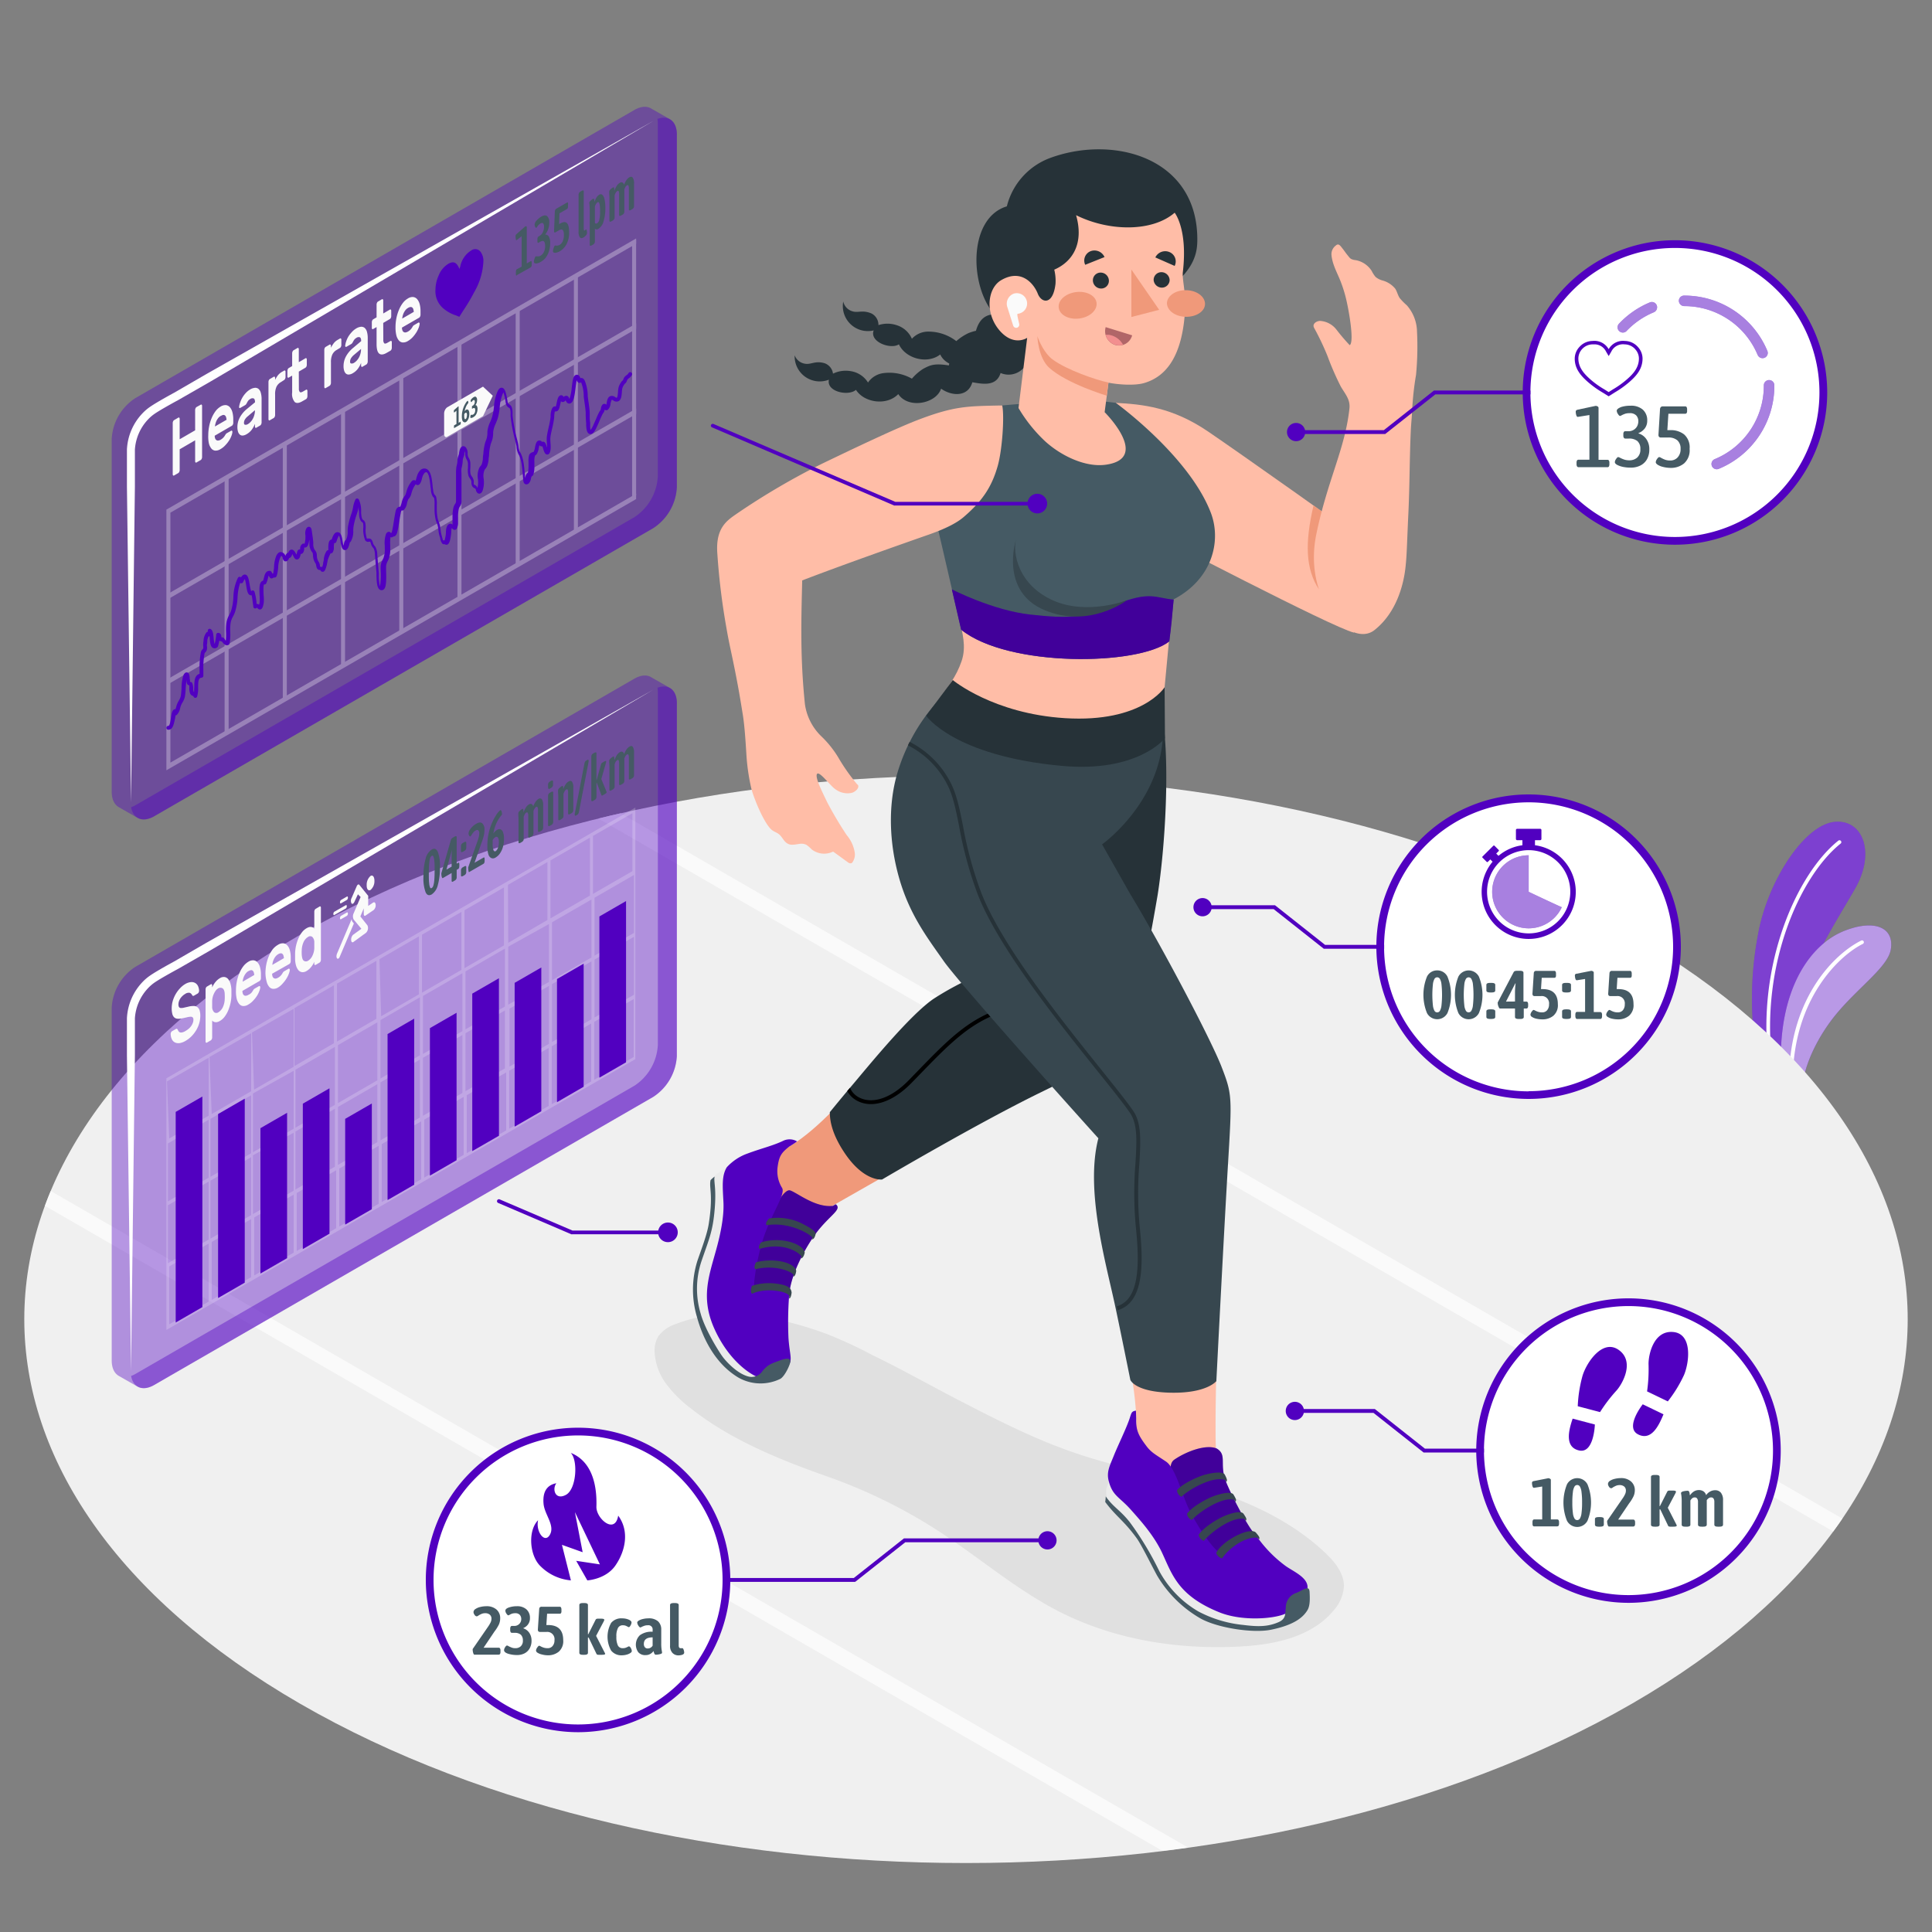 <svg xmlns="http://www.w3.org/2000/svg" viewBox="0 0 500 500"><rect x="0" y="0" width="500" height="500" fill="#808080" stroke="none"/><g id="freepik--Plant--inject-114"><g id="freepik--Plants--inject-114"><path d="M480.14,229.89c-2.1,3.68-5.24,8.75-8.19,14.23-4.42,8.21-8.41,17.33-7.81,24.08l0,.68h0l-.52,10.35-.07,1.41-2.45-1.41-6-3.48a89,89,0,0,1-.14-33.82c2.36-13.55,11.84-28.42,19.83-29.23C482.19,212,485.38,220.71,480.14,229.89Z" style="fill:#5100C0"></path><path d="M480.14,229.89c-2.1,3.68-5.24,8.75-8.19,14.23-4.42,8.21-8.41,17.33-7.81,24.08l0,.68h0l-.52,10.35-.07,1.41-2.45-1.41-6-3.48a89,89,0,0,1-.14-33.82c2.36-13.55,11.84-28.42,19.83-29.23C482.19,212,485.38,220.71,480.14,229.89Z" style="fill:#fff;opacity:0.25"></path><path d="M458.37,275.37a.46.46,0,0,0,.29-.5c-3.12-25.08,7.2-48.19,17.7-56.56a.48.48,0,0,0,.07-.67.47.47,0,0,0-.67-.08c-10.67,8.5-21.22,32-18.05,57.43a.5.5,0,0,0,.54.42Z" style="fill:#fff"></path><path d="M489.33,245.76c-.83,4.86-9.65,10.58-15.49,18.44-5.26,7.11-7.56,14.32-7.37,18.15h0l-2.94-1.69-2.45-1.41c-1.34-17.79,4-29.36,10.88-35.12a19.45,19.45,0,0,1,5.26-3.19C485,237.83,490.32,239.93,489.33,245.76Z" style="fill:#5100C0"></path><path d="M489.33,245.76c-.83,4.86-9.65,10.58-15.49,18.44-5.26,7.11-7.56,14.32-7.37,18.15h0l-2.94-1.69-2.45-1.41c-1.34-17.79,4-29.36,10.88-35.12a19.45,19.45,0,0,1,5.26-3.19C485,237.83,490.32,239.93,489.33,245.76Z" style="fill:#fff;opacity:0.6"></path><path d="M463.7,279.21a.47.47,0,0,0,.29-.43c.3-20.38,12-31.48,18.11-34.5a.48.48,0,0,0,.22-.64.47.47,0,0,0-.64-.22C474.9,246.76,463.34,258,463,278.76a.49.49,0,0,0,.48.49A.41.41,0,0,0,463.7,279.21Z" style="fill:#fff"></path></g></g><g id="freepik--Floor--inject-114"><g id="freepik--floor--inject-114"><path id="freepik--floor--inject-114" d="M77.67,241.92c-95.18,54.94-95.18,144,0,199s249.49,54.95,344.66,0,95.18-144,0-199S172.84,187,77.67,241.92Z" style="fill:#f0f0f0"></path><path d="M11.63,312.06,300.84,479c2.21-.27,4.42-.55,6.63-.86L13.13,308.23C12.6,309.51,12.1,310.78,11.63,312.06Zm149-101.58c-1.93.43-3.85.89-5.77,1.36L474.43,396.33c.82-1.1,1.6-2.21,2.36-3.33Z" style="fill:#fafafa"></path></g></g><g id="freepik--Shadow--inject-114"><path id="freepik--shadow--inject-114" d="M214.23,382.16a136.32,136.32,0,0,1,29.29,14.49c10.27,6.73,19.67,14.85,30.6,20.43,14.21,7.25,30.51,9.85,46.44,9.06,9-.44,18.83-2.39,24.58-9.36a10.39,10.39,0,0,0,2.67-6.27c0-3.39-2.36-6.3-4.83-8.63-13.17-12.45-31.51-17.55-49.19-21.52s-28.29-9-45.67-18c-7.43-3.85-14.76-8-22.26-11.62l-.18-.09a114.13,114.13,0,0,0-11.38-5.29,88.72,88.72,0,0,0-19.69-5,40.42,40.42,0,0,0-20,2.4,9,9,0,0,0-4.19,3,7.17,7.17,0,0,0-1,4.24,15.25,15.25,0,0,0,3.13,8.34,32.54,32.54,0,0,0,6.43,6.3C189.3,372.75,201.93,377.82,214.23,382.16Z" style="fill:#e0e0e0"></path></g><g id="freepik--Character--inject-114"><g id="freepik--character--inject-114"><g id="freepik--Bottom--inject-114"><path d="M300.75,184.8l-42.6,2.45s-3.23,13.85-4.45,24.35,4.8,20.86,4.8,20.86l2.65,17.93c-20.1,5.63-27.82,17.27-37.54,28.23-7.06,8-14.5,16-21.64,19.32-6.25,2.93-8.42,5,.77,12.87,5,4.25,9.66,3,9.66,3s39.53-22.67,58.51-32.95h0c14.37-6.83,16.64-7.16,21.34-20.84C302,231.77,302.2,195.45,300.75,184.8Z" style="fill:#f0997a"></path><path d="M257.79,233s-5.55-9.21-5.33-17.61,4.45-28.18,4.45-28.18l43.84-2.42c2.14,12.47.78,34.68-1.17,46.92-2.8,16.46-5.77,30.91-9.59,36.64s-4.44,6.44-20.72,14.39-41,22.52-41,22.52-4.64.61-9.64-6.81c-3.52-5.22-3.87-8.74-3.87-10.62,1.24-1.52,3.4-4.16,6.06-7.3,4.22-5,14.81-18,20.84-22.07a75.85,75.85,0,0,1,18.54-8.68Z" style="fill:#263238"></path><path d="M281.7,205.25c2.9,11.6-1.51,43.39-2,47-.64,4.5-6.17,5.58-12.58,6.83a62.33,62.33,0,0,0-8.67,2.12c-8.28,2.9-13.5,8.3-21.42,16.46l-1.84,1.9c-4.4,4.52-9.13,6.22-12.66,4.56a5.12,5.12,0,0,1-2.56-2.59c-.24.29-.48.56-.7.84a6.21,6.21,0,0,0,2.84,2.65,7.53,7.53,0,0,0,3.29.72c3.3,0,7-1.9,10.5-5.48l1.85-1.9c7.81-8.06,13-13.39,21-16.22A62.25,62.25,0,0,1,267.3,260c6.49-1.27,12.63-2.47,13.37-7.67.52-3.61,4.95-35.57,2-47.36-1.76-7-8.12-14.22-14.45-18.42l-1.72.1C273,190.63,279.92,198.14,281.7,205.25Z"></path><path d="M204.35,334.16c.77-5.58,4.8-12.27,6.79-14.94,3.59-4.79,6.9-6.17,5.16-7.56l-.78.43c-4.55.47-9.11-3.35-11-4s-5.49,6.7-7.57,12.5a39.35,39.35,0,0,0-2.2,14.57Z" style="fill:#5100C0"></path><g style="opacity:0.2"><path d="M204.35,334.16c.77-5.58,4.8-12.27,6.79-14.94,3.59-4.79,6.9-6.17,5.16-7.56l-.78.43c-4.55.47-9.11-3.35-11-4s-5.49,6.7-7.57,12.5a39.35,39.35,0,0,0-2.2,14.57Z"></path></g><path d="M197.33,356.84c-1,.9-2.34,1.07-7.22-2-4.32-2.73-7.12-9.1-9.09-15s-.21-13.25,1.63-17.45A35.4,35.4,0,0,0,184.93,308c-.2-3.14-.37-3.52.86-4.38,1.06-.75,2.34-1.56,2.34-1.56Z" style="fill:#ebebeb"></path><path d="M204.23,296.75c-2,1.58-2.63,2.45-3,5.39a8.18,8.18,0,0,0,1.16,5.27c1,1.56-2.62,6.5-4.78,12.88-1.51,4.43-2.9,12.48-2.31,13.42,1.75-1,6.46-.82,9.06,0a91.14,91.14,0,0,0-.3,12.62c.34,4.77,1.24,5.71-.35,7.45-.9,1-4.57,3.18-6.87,2.83-1.66-.25-7.83-3.74-11.85-12.49-3.75-8.15-1.55-13.75.38-20.77,1.62-5.86,2-9.71,1.85-12.37-.2-3.94-.48-6.68.88-8.9a13.29,13.29,0,0,1,5.39-3.56c3.62-1.35,6.56-2,9.33-3.34a3.81,3.81,0,0,1,3.46.21C205.8,295.78,204.89,296.35,204.23,296.75Z" style="fill:#5100C0"></path><path d="M201.56,352.18c-2.1.78-2.81,1-4.18,2.57a3.36,3.36,0,0,1-3.52,1.53c-2.92-.66-5.75-3.73-6.73-5s-4.69-7.19-5.8-11.32a22.43,22.43,0,0,1,.28-13.77c1.92-5.6,2.87-7.53,3.35-13.25s-.34-7.26,0-8.46a9.19,9.19,0,0,0-1.07.94c-.42,2.11.73,3.61-.46,11.27-.42,2.75-1.88,6.51-2.93,9.57a24.78,24.78,0,0,0-.17,14.42c1.43,5.3,4.55,12.13,10.79,15.85a11.63,11.63,0,0,0,10.86.3c1.15-.71,2.49-3.58,2.55-4.41C204.63,351.29,203.28,351.54,201.56,352.18Z" style="fill:#455a64"></path><path d="M194.65,334.82c3.63-1.76,9.46-.54,9.59.63l0,.6s.45.08.63-1.53c-.12-1.13-.78-1.92-4-2.32a14.14,14.14,0,0,0-6.28.58S194,334.4,194.65,334.82Z" style="fill:#37474f"></path><path d="M195.48,328.47c5.35-1.28,9.71.75,9.91,1.55l-.12.36s.62.09.79-1.51c-.09-.61-1-1.86-3.89-2.41a14.92,14.92,0,0,0-6.51.22S194.92,327.87,195.48,328.47Z" style="fill:#37474f"></path><path d="M196.56,323.23c6.52-2,10.75,1.25,10.88,2.07l-.18.35s.64.15,1-1.44c0-.61-.82-1.91-3.65-2.76a13.63,13.63,0,0,0-7.63.07S196.05,322.58,196.56,323.23Z" style="fill:#37474f"></path><path d="M198.38,317.09c6-1,11.78,2.53,11.91,3.35l-.2.3s.65.2,1-1.39c0-.61-1-1.44-3.65-2.76a14.17,14.17,0,0,0-8.39-1.25S197.87,316.44,198.38,317.09Z" style="fill:#37474f"></path><path d="M285,294.32s-17.89-20.08-30.67-34.68c-5.61-6.4-13.64-16.59-18-26.56-4.77-11-4.11-23.48-2.09-32,1.83-7.73,4.72-12.68,8-17.93l58.54,1.69a122.55,122.55,0,0,1-6.6,19c-3.92,8.32-12.22,13.35-12.22,13.35,12.31,23.24,34,54.73,35.11,65.44.54,5,.42,14.9-.3,26.39-1.8,26.38-2.21,54.11-2.18,60.07,0,5.65-.13,12.08,3.69,19.28,2.62,4.93,2.9,10.27,6.93,13.86S337.91,408,334.39,413s-11.14,5-17.88,4.13-12.33-10.57-14.43-16.39-7.78-9.7-11.62-12.94-2.89-7,.25-11.8,3.6-5.27,3.25-10.93c-.81-12.73-6.3-32.75-8.12-42.24C281.92,302.4,285,294.32,285,294.32Z" style="fill:#ffbda7"></path><path d="M244.22,248.71c-4.2-6-8.77-11.9-11.49-21.35-2.67-9.28-2.87-18.9-.61-26.9A48.08,48.08,0,0,1,242.21,182l58.54,2.76c2.58,20.93-15.53,33.76-15.53,33.76l7.28,12.85c8,13.17,20.9,37.63,23.66,44.78s2.69,7.66,1.63,25.4-3,55.88-3,55.88-2.44,3.18-11.77,3-10.49-3.32-10.49-3.32-2.87-14.3-4.12-20c-2.36-10.83-7.58-29.36-4.15-42.53C284.23,294.61,248.42,254.76,244.22,248.71Z" style="fill:#37474f"></path><path d="M294.92,317.16a93.22,93.22,0,0,1-.06-15.93c.34-5.87.62-10.51-1.58-13.73-1.57-2.3-4.55-6-8.32-10.72-10.31-12.86-25.9-32.31-31.08-45.91a99,99,0,0,1-4.67-17.18c-.92-4.62-1.65-8.27-3.35-11.43A24.1,24.1,0,0,0,235.42,192c-.16.29-.31.59-.45.89a23.13,23.13,0,0,1,10,9.8c1.63,3,2.35,6.62,3.25,11.15a101.43,101.43,0,0,0,4.71,17.35c5.24,13.74,20.89,33.26,31.24,46.18,3.76,4.68,6.73,8.38,8.27,10.65,2,2.94,1.76,7.21,1.41,13.12a95,95,0,0,0,.07,16.08c.78,7.43,1.13,15.52-2.17,19.15a6.19,6.19,0,0,1-2.74,1.72c.07.3.14.63.22,1a7,7,0,0,0,3.25-2C296.07,333.16,295.73,324.81,294.92,317.16Z" style="fill:#263238"></path><path d="M324.53,396.81c-2.34-2.9-6.82-11.82-7.52-14.11-1.26-4.13.48-6.21-2.09-7.81-2.73-1.19-7.84.69-11,2.86s2.26,11.31,3.88,14.26a46.82,46.82,0,0,0,9.43,12.1C319.63,401.66,322.37,399.65,324.53,396.81Z" style="fill:#5100C0"></path><path d="M324.53,396.81c-2.34-2.9-6.82-11.82-7.52-14.11-1.26-4.13.48-6.21-2.09-7.81-2.73-1.19-7.84.69-11,2.86s2.26,11.31,3.88,14.26a46.82,46.82,0,0,0,9.43,12.1C319.63,401.66,322.37,399.65,324.53,396.81Z" style="opacity:0.2"></path><path d="M334.19,417.28c-2,2.8-2.77,3.1-7.39,4-4.09.81-12.05-1.15-17-4S300,408.05,297.88,403A42.55,42.55,0,0,0,289,390.32c-2.28-2.28-2.63-2.17-2.71-4s.54-1.52.57-3C302.56,394.83,318.68,405.46,334.19,417.28Z" style="fill:#ebebeb"></path><path d="M294.05,367.18c-.08,3,.59,4.33,2.65,7.07,1.28,1.7,2.42,2.22,5.06,4s4.24,9.18,6.32,13.11c1.45,2.73,5.29,9.36,8.51,11.26a12.84,12.84,0,0,1,8.36-5.44,32.77,32.77,0,0,0,7.79,8.11c2.3,1.63,6.79,3.38,5.39,6.7-.79,1.88-1.36,3.65-5.36,5.58-2.91,1.41-11.27,2.07-17.14-.28-10.75-4.31-12.28-9.84-14.85-15.36-2.14-4.61-5.8-8.6-7.92-11-3.15-3.6-4.89-3.69-5.92-7.62-.63-2.44.29-4,1.3-6.54s3.07-6.72,4-9.36c.59-1.69.5-2.17,1.74-2.33Z" style="fill:#5100C0"></path><path d="M335.51,412.23a3.94,3.94,0,0,0-2.74,3.65c-.19,1.56.18,3-1.81,3.9-2.79,1.24-5.35,1.24-9.15.76a31.51,31.51,0,0,1-11.68-3.5A26.86,26.86,0,0,1,300,406.56a80.44,80.44,0,0,0-7.66-12.68c-2.57-3.21-4.14-3.71-6.18-6.61,0,.54-.08,1-.13,1.44,2.86,3.83,4.78,4.76,8.13,9.36,1.2,1.66,3.27,5.91,5.24,9.59a31,31,0,0,0,10.87,10.95c4.28,2.64,13.86,4.13,18.62,3.17,6.46-1.3,8.5-3.48,9.47-5.06.71-1.15.65-3.1.56-4.66C338.85,410.08,337.38,411.46,335.51,412.23Z" style="fill:#455a64"></path><path d="M316.29,403.31c1.49-2.41,6-5.81,9.21-5.33l.32.41c.3-.4.05-.76-.8-1.76-.61-.66-2.42-.49-4.89.73-1.75.86-4.39,2.57-5.37,4.53A2,2,0,0,0,316.29,403.31Z" style="fill:#37474f"></path><path d="M311.57,398.77c1.76-2.22,7.48-6.46,10.56-5.64l.26.45c.35-.36.15-.76-.58-1.83-.54-.74-2.56-.39-4.9.57-1.8.74-5.51,3-6.69,4.88A1.94,1.94,0,0,0,311.57,398.77Z" style="fill:#37474f"></path><path d="M308.46,393.38c1.86-2.13,8-6.18,11-5.21l.24.46c.36-.34.18-.74-.49-1.86-.51-.76-2.71-.43-5.09.42-1.84.66-5.65,2.77-6.92,4.56A1.94,1.94,0,0,0,308.46,393.38Z" style="fill:#37474f"></path><path d="M305.76,387.37c2-2,8.41-5.53,11.36-4.32l.19.47c.38-.31.26-.72-.33-1.88-.44-.8-2.66-.64-5.11,0-1.88.51-5.84,2.31-7.25,4A1.94,1.94,0,0,0,305.76,387.37Z" style="fill:#37474f"></path></g><g id="freepik--Top--inject-114"><path d="M288.76,104.26c6.84.37,14.57,1.08,23.88,7.41,6.95,4.72,39.36,27.48,44.45,31.76,0,0-6.3,20.38-6.73,20.28-5.54-1.32-52.11-25.66-52.11-25.66Z" style="fill:#ffbda7"></path><path d="M339.94,130.83c-2.26,9.6-2.08,16.44,1.39,21.66l7-15.64C345.79,135,342.93,133,339.94,130.83Z" style="fill:#f0997a"></path><path d="M340.66,138.27c2.86-13.91,7.45-22.1,8.57-32.53.25-2.33-1-3.62-2.23-5.7a73.87,73.87,0,0,1-3.46-7.94A67.52,67.52,0,0,0,340.17,85a2,2,0,0,1-.21-.49c-.18-.83.82-1.44,1.67-1.46a5.8,5.8,0,0,1,4.26,2.28,52.59,52.59,0,0,0,3.41,4c1.15-.69,0-7.89-.85-11.62a34.06,34.06,0,0,0-1.78-5.57c-.85-2-1.91-4-2.09-6.21a2.8,2.8,0,0,1,1.17-2.42.92.92,0,0,1,.47-.24c.32,0,.57.24.78.49,1.22,1.5.83,1.17,2.06,2.67a2.33,2.33,0,0,0,.57.56,3,3,0,0,0,1.19.33A6.23,6.23,0,0,1,355,70.13a7.39,7.39,0,0,0,1,1.54,4.66,4.66,0,0,0,1.66.88,6.5,6.5,0,0,1,3.41,2.14c.5.75.66,1.68,1.16,2.43A15,15,0,0,0,364.07,79a10.56,10.56,0,0,1,2.65,6.8A77.06,77.06,0,0,1,366.47,97a78.22,78.22,0,0,0-1,9c-.07,1.88-.28,3.67-.36,5.54-.33,7.4-.27,13.55-.61,21-.42,8.91-.39,10.86-.76,14.29-.45,4.09-2.13,11.55-8,16.21C349.81,167.83,337.1,155.59,340.66,138.27Z" style="fill:#ffbda7"></path><path d="M248.4,160.45c.54,3.19,1.81,6.76.44,10.7s-3.3,6.39-6.63,10.89c7.62,7.9,24.66,11.57,37.15,10.75,17.16-1.12,21.39-8,21.39-8l2.12-22.58Z" style="fill:#ffbda7"></path><path d="M313.35,132.67c-5.68-14.75-24.59-28.42-24.59-28.42-2.67-.27-3.59-.73-15.18-.28-6.3.24-15.21.94-20.67,1.68a23.81,23.81,0,0,0-9.52,11.95c-1.07,2.8-2.11,13.12-1.09,17.41,2.13,9,6.46,27.92,6.46,27.92,12.13,9.83,45.89,9.38,53.85,3,0,0,.63-6,1.13-10.82C313.85,149.83,316.13,139.88,313.35,132.67Z" style="fill:#455a64"></path><path d="M302.61,166c.45-3.4.81-7,1.13-10.82-4.66-.39-6.06-2.34-15,1.27s-12.42,3.64-22.08,2.6-20.32-6.52-20.32-6.52l2.4,10.44C260.89,172.76,294.65,172.31,302.61,166Z" style="fill:#5100C0"></path><path d="M302.61,166c.45-3.4.81-7,1.13-10.82-4.66-.39-6.06-2.34-15,1.27s-12.42,3.64-22.08,2.6-20.32-6.52-20.32-6.52l2.4,10.44C260.89,172.76,294.65,172.31,302.61,166Z" style="opacity:0.2"></path><path d="M291.59,155.38s-10.16,3.86-18.85.1c-9.39-4.07-10.66-12.53-9.81-15.83,0,0-4.33,13.41,7.49,18.29C282,162.73,291.59,155.38,291.59,155.38Z" style="fill:#37474f"></path><path d="M239.69,185.23l6.89-9.23s10.46,8.71,29.06,9.86c20,1.24,25.76-8,25.76-8l.09,13.21s-7,8.9-26.53,7.15C246.74,195.67,239.69,185.23,239.69,185.23Z" style="fill:#263238"></path><path d="M214.13,207.72c-1.65-3.4-2.84-5.88-2.79-7.08.2-1.92,3.47,2.73,4.87,3.62a5.25,5.25,0,0,0,3.84,1c.88-.05,2.23-1,2.07-1.9,0-.18-.18-.28-.31-.41a49.13,49.13,0,0,1-4.87-6.93,26.71,26.71,0,0,0-4.48-5.56,14.38,14.38,0,0,1-4.14-8.16c-1.21-11.77-1-20.74-.71-32.09,11.16-4.29,28.43-10.34,32.77-11.86,5.27-1.85,7.7-3.4,9.06-4.58,4.91-4.22,7.26-7.87,8.78-13.23,1.18-4.19,1.75-12.92,1.15-15.61-8.77.19-12.11.08-21.36,3.57-5.68,2.14-16.18,7.13-25.13,11.44a185,185,0,0,0-22.09,12.93c-2.55,1.78-5.67,3.64-5.14,10.46A176.36,176.36,0,0,0,188,162.51c.85,5,1.55,7.25,3.06,15.46.29,1.58.71,4.07,1.18,7s.72,7,.91,10a53.65,53.65,0,0,0,1.29,9.09c.68,2.63,3.25,8.89,5.19,10.63.68.61,1.49.74,2.13,1.35s1,1.43,1.66,2c1.06.86,1.93.57,3.48.36a3,3,0,0,1,1.79.23,9.43,9.43,0,0,1,1.36,1.18,5.25,5.25,0,0,0,5.56.58c1.54,1.1,2.3,1.66,3.81,2.76a1.13,1.13,0,0,0,.82.27.6.6,0,0,0,.42-.34,3.44,3.44,0,0,0,.53-2.54,9.21,9.21,0,0,0-2.06-4.41A95.33,95.33,0,0,1,214.13,207.72Z" style="fill:#ffbda7"></path><path d="M309.86,62.46c-.07,4-1.48,8.55-10.46,14.48-1.23.81-28.72,15.41-34.56,18.3,0,0-4.44-9.62-8.27-14.84-5.74-7.83-5.62-24.1,4-27A18,18,0,0,1,272,40.8C288.59,34.83,310.22,41,309.86,62.46Z" style="fill:#263238"></path><path d="M257.22,81.35c-3.87.15-4.84,3.82-5.24,7.59a4,4,0,0,0-4,1.17,9,9,0,0,0-2.42,4.46c-3.78-.6-4.82-.08-6.64.88A13.18,13.18,0,0,0,236,98a11.86,11.86,0,0,0-7.26-1.45A5.72,5.72,0,0,0,224.64,99a6.38,6.38,0,0,0-4.44-2.94,7.53,7.53,0,0,0-4.62.64A3.32,3.32,0,0,0,213.4,94c-2.42-.71-3.48.39-5,.14a3.41,3.41,0,0,1-2.74-2.18,6.49,6.49,0,0,0,8.86,6.3c-.7,3.17,5.11,4.32,7,2.63,2.15,3.38,8,4.18,10.95,1.1,2.61,3.93,9.83,2.46,11.08-1.4,2.84,2,7,2.16,8.09-1.66,2.52.42,6.21,1.23,7.31-2.4a5.23,5.23,0,0,0,5.47-.83c1.6-1.34,1.4-3.79,1.65-5.82C266.51,86.36,261.92,78.81,257.22,81.35Z" style="fill:#263238"></path><path d="M270.79,74.8c-3.85-.4-5.33,3.1-6.26,6.77a4,4,0,0,0-4.11.6,9,9,0,0,0-3,4.08c-3.66-1.13-4.76-.77-6.7-.08a13.61,13.61,0,0,0-3.23,2.11,11.82,11.82,0,0,0-7-2.46A5.74,5.74,0,0,0,236,87.67a6.36,6.36,0,0,0-4-3.53,7.49,7.49,0,0,0-4.66,0,3.32,3.32,0,0,0-1.77-3c-2.3-1-3.5-.11-4.94-.57a3.4,3.4,0,0,1-2.4-2.54,6.48,6.48,0,0,0,7.88,7.48c-1.15,3,4.45,5,6.53,3.6,1.66,3.65,7.31,5.26,10.69,2.63,2,4.26,9.39,3.83,11.17.19,2.53,2.33,6.66,3.12,8.24-.5,2.43.77,6,2.09,7.57-1.34a5.23,5.23,0,0,0,5.54-.06c1.77-1.1,1.92-3.55,2.46-5.52C279.28,81.08,275.8,73,270.79,74.8Z" style="fill:#263238"></path><path d="M304,55.05s3.43,4.19,2.12,15.36c-.23,1.94.89,5.49.54,10.43-.79,11.24-4.74,16.55-10.49,18.27-2.55.77-6.94.4-9.29-.07l-1,7.63s12,11.92.36,13.59c-5.23.76-11.5-2.21-15.7-6a38.86,38.86,0,0,1-6.95-8.66l2.24-18.17s-3.34,2.32-7-1.74c-4-4.47-3.34-11.07.27-13.18,5.3-3.09,8.5,1,9.48,3.5s3.94,3,4.58-2.52a11.82,11.82,0,0,0-.32-3.7c4.8-2.08,7.72-6.83,5.65-14.1C287.18,60,298.29,60,304,55.05Z" style="fill:#ffbda7"></path><path d="M265.81,78.49a2.64,2.64,0,0,1-1.06,2.19,2.77,2.77,0,0,1-1.3.52c-.28,0-.17.46.12,1.77l.19.84a.82.82,0,0,1-.55,1h0a.82.82,0,0,1-1-.54l-1.51-4.79a2.77,2.77,0,0,1,1.71-3.5A2.66,2.66,0,0,1,265.81,78.49Z" style="fill:#fafafa"></path><path d="M274,79.65c.25,1.89,2.64,3.13,5.34,2.78s4.69-2.17,4.45-4.06-2.64-3.13-5.34-2.78S273.72,77.76,274,79.65Z" style="fill:#f0997a"></path><path d="M302,78.43c0,1.91,2.13,3.5,4.86,3.56s5-1.42,5-3.33-2.13-3.5-4.85-3.56S302.08,76.53,302,78.43Z" style="fill:#f0997a"></path><path d="M286.15,84.66,293,86.78a3.52,3.52,0,0,1-4.42,2.49A3.75,3.75,0,0,1,286.15,84.66Z" style="fill:#b16668"></path><path d="M285.85,66.53l-5,2a2.6,2.6,0,0,1,1.39-3.52A2.85,2.85,0,0,1,285.85,66.53Z" style="fill:#263238"></path><path d="M299,66.62l5,2.2a2.61,2.61,0,0,0-1.29-3.56A2.84,2.84,0,0,0,299,66.62Z" style="fill:#263238"></path><polygon points="292.8 69.76 292.8 82.04 299.99 80.18 292.8 69.76" style="fill:#f0997a"></polygon><path d="M286.85,99c-3.1-.63-10.8-3.26-14.48-6-2-1.48-3.45-4.62-3.9-6,0,0,.18,5.55,3.06,8.17,4.58,4.15,14.89,7.23,14.89,7.23Z" style="fill:#f0997a"></path><path d="M298.56,72.44a2.14,2.14,0,0,0,2.14,2,2,2,0,0,0,2-2,2.13,2.13,0,0,0-2.13-2A2,2,0,0,0,298.56,72.44Z" style="fill:#263238"></path><path d="M282.85,72.31a2.14,2.14,0,0,0,1.82,2.34,2,2,0,0,0,2.3-1.74,2.14,2.14,0,0,0-1.82-2.34A2,2,0,0,0,282.85,72.31Z" style="fill:#263238"></path><path d="M286.14,86.65a6,6,0,0,1,.84,0,5.07,5.07,0,0,1,3.67,2.57,3.4,3.4,0,0,1-2.07,0A3.66,3.66,0,0,1,286.14,86.65Z" style="fill:#f28f8f"></path></g></g></g><g id="freepik--Kcal--inject-114"><g id="freepik--Stats--inject-114"><circle cx="149.6" cy="408.89" r="38.4" style="fill:#fff"></circle><path d="M149.6,446.29a37.4,37.4,0,1,1,37.4-37.4,37.39,37.39,0,0,1-37.4,37.4m0,2a39.4,39.4,0,1,0-39.4-39.4,39.44,39.44,0,0,0,39.4,39.4Z" style="fill:#5100C0"></path><path d="M273.44,398.64a2.36,2.36,0,1,0-2.35,2.36A2.36,2.36,0,0,0,273.44,398.64Z" style="fill:#5100C0"></path><polygon points="271.09 398.14 233.93 398.14 220.96 408.39 187 408.39 187 409.39 221.31 409.39 234.28 399.14 271.09 399.14 271.09 398.14" style="fill:#5100C0"></polygon><path d="M122.46,427.77a3,3,0,0,1-.13-.85.35.35,0,0,1,.07-.26l3.95-5.73a7.81,7.81,0,0,0,.65-1.12,2.28,2.28,0,0,0,.19-.88,1.32,1.32,0,0,0-.44-1.06,1.74,1.74,0,0,0-1.18-.37,2.27,2.27,0,0,0-.93.17,5.42,5.42,0,0,0-.82.43.94.94,0,0,1-.43.21.73.73,0,0,1-.57-.39,1.24,1.24,0,0,1-.28-.72,1,1,0,0,1,.51-.79,3.71,3.71,0,0,1,1.27-.53,6.3,6.3,0,0,1,1.54-.19,3.83,3.83,0,0,1,2.64.86,2.93,2.93,0,0,1,.95,2.28,4,4,0,0,1-.32,1.56,10.6,10.6,0,0,1-1.17,1.86l-2.81,4.18h3.9a.4.4,0,0,1,.36.18,1.06,1.06,0,0,1,.11.58v.27a1.08,1.08,0,0,1-.11.58.4.4,0,0,1-.36.18h-6.28C122.65,428.22,122.55,428.07,122.46,427.77Z" style="fill:#455a64"></path><path d="M131.55,428c-.73-.23-1.1-.55-1.1-.95a1.56,1.56,0,0,1,.27-.74q.27-.45.51-.45a1.06,1.06,0,0,1,.4.18,9.3,9.3,0,0,0,.87.38,2.67,2.67,0,0,0,.9.13,2,2,0,0,0,1.37-.49,1.9,1.9,0,0,0,.55-1.49,2,2,0,0,0-.53-1.51,2.36,2.36,0,0,0-1.62-.48h-.65a.4.4,0,0,1-.36-.17,1.11,1.11,0,0,1-.12-.59v-.27a1.07,1.07,0,0,1,.12-.58.38.38,0,0,1,.36-.18H133a1.79,1.79,0,0,0,1.4-.53,1.76,1.76,0,0,0,.5-1.24,1.62,1.62,0,0,0-.38-1.1,1.5,1.5,0,0,0-1.16-.42,2.71,2.71,0,0,0-.84.11,3.78,3.78,0,0,0-.61.28,1.36,1.36,0,0,1-.34.16c-.14,0-.31-.15-.5-.44a1.43,1.43,0,0,1-.28-.75c0-.36.3-.64.92-.85a6.34,6.34,0,0,1,2.07-.32,3.54,3.54,0,0,1,2.47.82,2.9,2.9,0,0,1,.9,2.25,2.68,2.68,0,0,1-.46,1.58,2.85,2.85,0,0,1-1.24,1v.07a3,3,0,0,1,1.54,1.18,3.54,3.54,0,0,1,.57,2,3.94,3.94,0,0,1-.48,2,3.21,3.21,0,0,1-1.32,1.29,4.12,4.12,0,0,1-1.92.44A7.75,7.75,0,0,1,131.55,428Z" style="fill:#455a64"></path><path d="M140.22,428.17a3.35,3.35,0,0,1-1.1-.44.74.74,0,0,1-.4-.59,1.53,1.53,0,0,1,.31-.75q.32-.48.54-.48a2.09,2.09,0,0,1,.4.19,4.69,4.69,0,0,0,.78.32,3.25,3.25,0,0,0,1,.13A1.59,1.59,0,0,0,143,426a2.22,2.22,0,0,0,.5-1.53,1.88,1.88,0,0,0-2.13-2.12H139.8a.62.62,0,0,1-.47-.16.73.73,0,0,1-.13-.5l.34-5.21a.75.75,0,0,1,.17-.51.73.73,0,0,1,.5-.15h4.62a.39.39,0,0,1,.36.19,1.21,1.21,0,0,1,.11.58V417a.85.85,0,0,1-.11.48.41.41,0,0,1-.36.15h-3.24l-.19,2.93h.44q3.91,0,3.92,3.9a3.6,3.6,0,0,1-1.16,3,4.36,4.36,0,0,1-2.81.93A6.35,6.35,0,0,1,140.22,428.17Z" style="fill:#455a64"></path><path d="M156.62,428c0,.18-.28.26-.83.26H155a1.23,1.23,0,0,1-.46-.06.45.45,0,0,1-.2-.24l-2-4.16h-.18v3.95c0,.34-.3.51-.89.51h-.44q-.9,0-.9-.51V415.37c0-.33.3-.5.9-.5h.44c.59,0,.89.17.89.5v7.57h.09l1.88-3.72a.49.49,0,0,1,.24-.25,1.2,1.2,0,0,1,.46-.06h.73c.56,0,.83.1.83.29a1,1,0,0,1-.12.37l-2,3.79,2.19,4.29A1,1,0,0,1,156.62,428Z" style="fill:#455a64"></path><path d="M158.17,427.18a7.34,7.34,0,0,1,0-7.19,3.4,3.4,0,0,1,2.82-1.16,4.4,4.4,0,0,1,1.7.32c.5.22.75.47.75.76a1.64,1.64,0,0,1-.25.74c-.16.31-.32.46-.46.46a.76.76,0,0,1-.28-.12,4.47,4.47,0,0,0-.6-.28,2.1,2.1,0,0,0-.66-.09,1.36,1.36,0,0,0-1.25.68,4.51,4.51,0,0,0-.42,2.26,5,5,0,0,0,.39,2.29,1.33,1.33,0,0,0,1.26.7,2.2,2.2,0,0,0,.72-.1,5.21,5.21,0,0,0,.61-.27l.16-.09a.39.39,0,0,1,.14,0c.16,0,.31.15.47.45a1.69,1.69,0,0,1,.24.75q0,.28-.42.54a3.29,3.29,0,0,1-1,.41,4.73,4.73,0,0,1-1.11.15A3.37,3.37,0,0,1,158.17,427.18Z" style="fill:#455a64"></path><path d="M165.2,427.61a3.37,3.37,0,0,1,.41-4.42,5,5,0,0,1,3.29-.89v-.48a1.08,1.08,0,0,0-1.24-1.2,2.57,2.57,0,0,0-.83.11,7.29,7.29,0,0,0-.77.31.68.68,0,0,1-.33.14c-.16,0-.33-.16-.53-.48a1.74,1.74,0,0,1-.29-.76q0-.29.42-.54a3.6,3.6,0,0,1,1.09-.41,5.79,5.79,0,0,1,1.38-.16,3.55,3.55,0,0,1,2.52.78,2.83,2.83,0,0,1,.81,2.14v3.53a10.39,10.39,0,0,0,.11,1.76,5.21,5.21,0,0,1,.1.68c0,.17-.19.29-.58.38a4.75,4.75,0,0,1-1,.14.43.43,0,0,1-.39-.23,3.63,3.63,0,0,1-.24-.73,2.52,2.52,0,0,1-.83.75,2.29,2.29,0,0,1-1.21.31A2.34,2.34,0,0,1,165.2,427.61Zm3.16-1.18a1.61,1.61,0,0,0,.54-.53v-2.15c-1.51,0-2.27.56-2.27,1.69a1.33,1.33,0,0,0,.26.87.93.93,0,0,0,.77.31A1.34,1.34,0,0,0,168.36,426.43Z" style="fill:#455a64"></path><path d="M174,427.74a2.64,2.64,0,0,1-.59-1.9V415.37c0-.33.32-.5.94-.5h.36c.62,0,.94.17.94.5v10.46a1,1,0,0,0,.12.55.41.41,0,0,0,.37.17,1.15,1.15,0,0,0,.26,0,.68.68,0,0,1,.2,0q.19,0,.33.42a2.39,2.39,0,0,1,.14.72c0,.24-.16.43-.47.55a3.15,3.15,0,0,1-1,.17A2.08,2.08,0,0,1,174,427.74Z" style="fill:#455a64"></path><path d="M147.75,409l-2.32-9.2,5.36,1.91-2-10.37,6.46,13.52-6.13-.92L152,409s4.75-.25,7.24-3.81,3.81-8.79.75-12.94c-.83,5-5.73.75-5.64-2.32s0-11.28-6.64-13.93c1.91,1.91,1.5,9.37-1.24,10.86s-3.65-1.41-2.49-3c-2.65.5-3.56,2.49-3.31,5.31s3,5.55,1.65,8-3.73-.83-3.06-3.74c-2.7,2.7-2.24,9.21.66,11.94A12.63,12.63,0,0,0,147.75,409Z" style="fill:#5100C0"></path></g></g><g id="freepik--Distance--inject-114"><g id="freepik--stats--inject-114"><circle cx="421.45" cy="375.41" r="38.4" style="fill:#fff"></circle><path d="M421.45,412.81a37.4,37.4,0,1,1,37.4-37.4,37.4,37.4,0,0,1-37.4,37.4m0,2a39.4,39.4,0,1,0-39.4-39.4,39.44,39.44,0,0,0,39.4,39.4Z" style="fill:#5100C0"></path><path d="M332.75,365.16a2.36,2.36,0,1,1,2.35,2.35A2.35,2.35,0,0,1,332.75,365.16Z" style="fill:#5100C0"></path><polygon points="335.1 364.65 355.8 364.65 368.77 374.91 384.05 374.91 384.05 375.91 368.43 375.91 355.45 365.65 335.1 365.65 335.1 364.65" style="fill:#5100C0"></polygon><path d="M423.89,371.19c3.49,1.85,5.45-2.33,6.62-5.17l-5.37-2.59S420.45,369.36,423.89,371.19ZM433,344.72c-5.05-.44-6.38,5.84-6.36,8.29a40.49,40.49,0,0,1-.38,7.08l5.37,2.59a34.56,34.56,0,0,0,4.2-6.85C437.25,352.42,438,345.15,433,344.72Z" style="fill:#5100C0"></path><path d="M412.75,368.66,407,367.14c-1,2.93-2.17,7.39,1.68,8.24S412.75,368.66,412.75,368.66ZM409.57,356a34.9,34.9,0,0,0-1.25,7.93l5.77,1.52a39.84,39.84,0,0,1,4.31-5.64c1.6-1.84,4.67-7.48.55-10.43S410.68,352.43,409.57,356Z" style="fill:#5100C0"></path><path d="M396.71,394.88a1.26,1.26,0,0,1-.1-.58V394a1.22,1.22,0,0,1,.1-.59.38.38,0,0,1,.36-.18h2.05v-8.52l-2.14.34c-.18,0-.3-.15-.38-.43a3.15,3.15,0,0,1-.12-.87c0-.23.14-.38.41-.44l3.81-.75a.89.89,0,0,1,.43.13c.15.08.23.18.23.28v10.26H403a.41.41,0,0,1,.37.18,1.2,1.2,0,0,1,.11.59v.26a1.23,1.23,0,0,1-.11.59.43.43,0,0,1-.37.17h-5.95A.38.38,0,0,1,396.71,394.88Z" style="fill:#455a64"></path><path d="M405.53,393.57a12.64,12.64,0,0,1,0-9.42,3,3,0,0,1,5.31,0,12.52,12.52,0,0,1,0,9.42,3,3,0,0,1-5.31,0Zm3.34-.56a3.51,3.51,0,0,0,.42-1.38,19.78,19.78,0,0,0,.15-2.77,19.52,19.52,0,0,0-.15-2.76,3.51,3.51,0,0,0-.42-1.39.81.81,0,0,0-.69-.39.8.8,0,0,0-.69.39,3.51,3.51,0,0,0-.42,1.39,19.52,19.52,0,0,0-.15,2.76,19.78,19.78,0,0,0,.15,2.77,3.51,3.51,0,0,0,.42,1.38.8.8,0,0,0,.69.39A.81.81,0,0,0,408.87,393Z" style="fill:#455a64"></path><path d="M412.77,394.58v-1.47c0-.33.3-.49.9-.49h.5c.6,0,.9.16.9.49v1.47c0,.35-.3.52-.9.52h-.5C413.07,395.1,412.77,394.93,412.77,394.58Z" style="fill:#455a64"></path><path d="M416.06,394.61a3,3,0,0,1-.14-.84.44.44,0,0,1,.07-.27l3.95-5.72a7,7,0,0,0,.65-1.13,2.1,2.1,0,0,0,.19-.87,1.34,1.34,0,0,0-.44-1.07,1.79,1.79,0,0,0-1.18-.37,2.36,2.36,0,0,0-.92.17,6,6,0,0,0-.83.43.91.91,0,0,1-.42.22.73.73,0,0,1-.58-.39,1.32,1.32,0,0,1-.27-.73,1,1,0,0,1,.5-.79,3.77,3.77,0,0,1,1.28-.53,6.68,6.68,0,0,1,1.53-.19,3.83,3.83,0,0,1,2.64.86,2.93,2.93,0,0,1,1,2.28,3.83,3.83,0,0,1-.33,1.56,10.32,10.32,0,0,1-1.16,1.86l-2.82,4.18h3.9a.4.4,0,0,1,.36.18,1.08,1.08,0,0,1,.12.59v.26a1.11,1.11,0,0,1-.12.59.42.42,0,0,1-.36.17h-6.28C416.25,395.06,416.14,394.91,416.06,394.61Z" style="fill:#455a64"></path><path d="M433.94,394.83c0,.18-.27.27-.83.27h-.78a1.21,1.21,0,0,1-.45-.06.38.38,0,0,1-.2-.24l-2-4.17h-.18v3.95c0,.35-.29.52-.88.52h-.44c-.61,0-.91-.17-.91-.52V382.22c0-.33.3-.5.91-.5h.44c.59,0,.88.17.88.5v7.56h.09l1.88-3.72a.53.53,0,0,1,.24-.25,1.65,1.65,0,0,1,.47-.05h.73c.55,0,.83.09.83.28a1,1,0,0,1-.12.38l-2,3.79,2.2,4.29A.87.87,0,0,1,433.94,394.83Z" style="fill:#455a64"></path><path d="M445.38,386.33a3,3,0,0,1,.54,1.95v6.3c0,.35-.3.52-.9.52h-.44c-.61,0-.91-.17-.91-.52v-5.86a1.57,1.57,0,0,0-.2-.89.73.73,0,0,0-.65-.3,1,1,0,0,0-.62.21,1.94,1.94,0,0,0-.49.5v6.34c0,.35-.31.52-.91.52h-.46c-.6,0-.9-.17-.9-.52v-5.86a1.56,1.56,0,0,0-.21-.89.71.71,0,0,0-.64-.3,1,1,0,0,0-.68.25,2,2,0,0,0-.44.55v6.25a.41.41,0,0,1-.22.39,1.37,1.37,0,0,1-.68.13h-.46c-.59,0-.89-.17-.89-.52v-5.84a12,12,0,0,0-.09-1.76c-.06-.35-.09-.56-.09-.62s.21-.33.61-.41a5.16,5.16,0,0,1,1.08-.14.4.4,0,0,1,.4.21,1.56,1.56,0,0,1,.15.5c0,.2.06.36.08.48a3.41,3.41,0,0,1,1-1,2.41,2.41,0,0,1,1.3-.37,2.12,2.12,0,0,1,1.18.32,1.71,1.71,0,0,1,.7,1,2.94,2.94,0,0,1,1-.92,2.63,2.63,0,0,1,1.36-.36A1.84,1.84,0,0,1,445.38,386.33Z" style="fill:#455a64"></path></g></g><g id="freepik--Time--inject-114"><g id="freepik--stats--inject-114"><circle cx="395.62" cy="245.04" r="38.4" style="fill:#fff"></circle><path d="M395.62,282.44A37.4,37.4,0,1,1,433,245a37.4,37.4,0,0,1-37.4,37.4m0,2a39.4,39.4,0,1,0-39.4-39.4,39.44,39.44,0,0,0,39.4,39.4Z" style="fill:#5100C0"></path><path d="M308.86,234.78a2.36,2.36,0,1,1,2.36,2.36A2.36,2.36,0,0,1,308.86,234.78Z" style="fill:#5100C0"></path><polygon points="311.22 234.28 329.97 234.28 342.94 244.54 358.22 244.54 358.22 245.54 342.6 245.54 329.62 235.28 311.22 235.28 311.22 234.28" style="fill:#5100C0"></polygon><path d="M369.3,262.18a12.54,12.54,0,0,1,0-9.43,2.88,2.88,0,0,1,2.64-1.61,2.91,2.91,0,0,1,2.66,1.61,12.54,12.54,0,0,1,0,9.43,3,3,0,0,1-5.3,0Zm3.34-.57a3.72,3.72,0,0,0,.41-1.38,25.56,25.56,0,0,0,0-5.53,3.72,3.72,0,0,0-.41-1.38.81.81,0,0,0-1.39,0,3.72,3.72,0,0,0-.41,1.38,25.56,25.56,0,0,0,0,5.53,3.72,3.72,0,0,0,.41,1.38.81.81,0,0,0,1.39,0Z" style="fill:#455a64"></path><path d="M377.43,262.18a12.67,12.67,0,0,1,0-9.43,3,3,0,0,1,5.31,0,12.54,12.54,0,0,1,0,9.43,3,3,0,0,1-5.31,0Zm3.34-.57a3.51,3.51,0,0,0,.42-1.38,25.56,25.56,0,0,0,0-5.53,3.51,3.51,0,0,0-.42-1.38.81.81,0,0,0-1.38,0,3.51,3.51,0,0,0-.42,1.38,25.56,25.56,0,0,0,0,5.53,3.51,3.51,0,0,0,.42,1.38.81.81,0,0,0,1.38,0Z" style="fill:#455a64"></path><path d="M384.67,256.35v-1.47q0-.51.9-.51h.5q.9,0,.9.51v1.47c0,.33-.3.5-.9.5h-.5C385,256.85,384.67,256.68,384.67,256.35Zm0,6.84v-1.47c0-.33.3-.5.9-.5h.5c.6,0,.9.17.9.5v1.47q0,.51-.9.51h-.5Q384.67,263.7,384.67,263.19Z" style="fill:#455a64"></path><path d="M392.08,263.19V261h-3.9c-.12,0-.24-.17-.37-.51a2.32,2.32,0,0,1-.2-.87.34.34,0,0,1,0-.19l4.12-7.84a.59.59,0,0,1,.34-.28,2,2,0,0,1,.6-.07h.71c.59,0,.89.17.89.51v7.46H395a.41.41,0,0,1,.37.18,1.2,1.2,0,0,1,.11.59v.26a1.23,1.23,0,0,1-.11.59.43.43,0,0,1-.37.17h-.65v2.2c0,.34-.3.51-.89.51H393C392.37,263.7,392.08,263.53,392.08,263.19Zm0-4v-2.35a17.37,17.37,0,0,1,.16-2.34l-.08,0-2.41,4.71Z" style="fill:#455a64"></path><path d="M397.58,263.63a3.25,3.25,0,0,1-1.1-.45.74.74,0,0,1-.4-.59,1.53,1.53,0,0,1,.31-.75c.21-.32.39-.47.54-.47a1.75,1.75,0,0,1,.4.18,4,4,0,0,0,.78.32,3.23,3.23,0,0,0,1,.13,1.62,1.62,0,0,0,1.28-.55,2.26,2.26,0,0,0,.5-1.54,1.88,1.88,0,0,0-2.13-2.12h-1.56a.62.62,0,0,1-.47-.15.76.76,0,0,1-.13-.51l.34-5.21a.72.72,0,0,1,.17-.5.67.67,0,0,1,.5-.16h4.62a.39.39,0,0,1,.36.19,1.23,1.23,0,0,1,.1.58v.39a.86.86,0,0,1-.1.48.41.41,0,0,1-.36.15H399l-.19,2.93h.44q3.92,0,3.92,3.9a3.57,3.57,0,0,1-1.17,3,4.34,4.34,0,0,1-2.8.93A6.83,6.83,0,0,1,397.58,263.63Z" style="fill:#455a64"></path><path d="M404.27,256.35v-1.47q0-.51.9-.51h.5q.9,0,.9.51v1.47c0,.33-.3.5-.9.5h-.5C404.57,256.85,404.27,256.68,404.27,256.35Zm0,6.84v-1.47c0-.33.3-.5.9-.5h.5c.6,0,.9.17.9.5v1.47q0,.51-.9.51h-.5Q404.27,263.7,404.27,263.19Z" style="fill:#455a64"></path><path d="M407.81,263.48a1.17,1.17,0,0,1-.11-.57v-.27a1.19,1.19,0,0,1,.11-.58.38.38,0,0,1,.36-.18h2.05v-8.52l-2.14.33c-.18,0-.31-.14-.38-.42a3.26,3.26,0,0,1-.12-.87A.43.43,0,0,1,408,252l3.81-.75a.82.82,0,0,1,.43.13c.15.08.22.17.22.28v10.26h1.67a.39.39,0,0,1,.36.18,1.07,1.07,0,0,1,.12.58v.27a1.07,1.07,0,0,1-.12.58.39.39,0,0,1-.36.18h-5.95A.37.37,0,0,1,407.81,263.48Z" style="fill:#455a64"></path><path d="M417.18,263.63a3.25,3.25,0,0,1-1.1-.45.74.74,0,0,1-.4-.59,1.53,1.53,0,0,1,.31-.75c.21-.32.39-.47.54-.47a1.75,1.75,0,0,1,.4.18,4,4,0,0,0,.78.32,3.23,3.23,0,0,0,1,.13,1.64,1.64,0,0,0,1.28-.55,2.26,2.26,0,0,0,.5-1.54,1.88,1.88,0,0,0-2.13-2.12h-1.56a.62.62,0,0,1-.47-.15.76.76,0,0,1-.13-.51l.33-5.21a.77.77,0,0,1,.18-.5.67.67,0,0,1,.5-.16h4.62a.39.39,0,0,1,.36.19,1.23,1.23,0,0,1,.1.58v.39a.86.86,0,0,1-.1.48.41.41,0,0,1-.36.15h-3.24l-.19,2.93h.44q3.92,0,3.91,3.9a3.57,3.57,0,0,1-1.16,3,4.34,4.34,0,0,1-2.81.93A6.8,6.8,0,0,1,417.18,263.63Z" style="fill:#455a64"></path><path d="M404.19,234.79a9.45,9.45,0,1,1-8.57-13.44v9.45S401.85,233.76,404.19,234.79Z" style="fill:#5100C0"></path><g style="opacity:0.5"><path d="M404.19,234.79a9.45,9.45,0,1,1-8.57-13.44v9.45S401.85,233.76,404.19,234.79Z" style="fill:#fff"></path></g><path d="M397.25,218.75v-1.31h1.34a.33.33,0,0,0,.33-.33v-2.29a.33.33,0,0,0-.33-.33h-5.94a.33.33,0,0,0-.33.33v2.29a.33.33,0,0,0,.33.33H394v1.31a12,12,0,0,0-6.19,2.74l-.59-.59.63-.63a.21.21,0,0,0,0-.31l-1.07-1.08a.23.23,0,0,0-.31,0l-2.79,2.78a.21.21,0,0,0,0,.31l1.07,1.07a.21.21,0,0,0,.31,0l.63-.62.59.59a12.18,12.18,0,1,0,11-4.26Zm-1.63,22.81a10.77,10.77,0,1,1,10.77-10.76A10.77,10.77,0,0,1,395.62,241.56Z" style="fill:#5100C0"></path></g></g><g id="freepik--heart-rate--inject-114"><g id="freepik--stats--inject-114"><circle cx="433.47" cy="101.57" r="38.4" style="fill:#fff"></circle><path d="M433.47,64.17a37.4,37.4,0,1,1-37.4,37.4,37.4,37.4,0,0,1,37.4-37.4m0-2a39.4,39.4,0,1,0,39.41,39.4,39.44,39.44,0,0,0-39.41-39.4Z" style="fill:#5100C0"></path><path d="M333.07,111.82a2.36,2.36,0,1,0,2.36-2.36A2.36,2.36,0,0,0,333.07,111.82Z" style="fill:#5100C0"></path><polygon points="335.43 112.32 358.49 112.32 371.46 102.07 396.07 102.07 396.07 101.07 371.11 101.07 358.14 111.32 335.43 111.32 335.43 112.32" style="fill:#5100C0"></polygon><path d="M426.89,78.3A23.25,23.25,0,0,0,419,83.77a1.35,1.35,0,0,0,.31,2.11,1.33,1.33,0,0,0,1.64-.22,20.64,20.64,0,0,1,7-4.82,1.41,1.41,0,0,0,.88-1.59A1.36,1.36,0,0,0,426.89,78.3Zm28,13.56a1.34,1.34,0,0,0,1.25.83,1.42,1.42,0,0,0,.53-.1,1.36,1.36,0,0,0,.72-1.78,23.26,23.26,0,0,0-21.5-14.31h-.07a1.34,1.34,0,0,0-1.33,1.36,1.4,1.4,0,0,0,1.4,1.36A20.56,20.56,0,0,1,454.88,91.86Zm2.95,6.5a1.36,1.36,0,0,0-1.36,1.36v.1a20.53,20.53,0,0,1-12.7,19,1.36,1.36,0,0,0,.53,2.62,1.39,1.39,0,0,0,.52-.11,23.25,23.25,0,0,0,14.37-21.53v-.1A1.36,1.36,0,0,0,457.83,98.36Z" style="fill:#5100C0"></path><path d="M426.89,78.3A23.25,23.25,0,0,0,419,83.77a1.35,1.35,0,0,0,.31,2.11,1.33,1.33,0,0,0,1.64-.22,20.64,20.64,0,0,1,7-4.82,1.41,1.41,0,0,0,.88-1.59A1.36,1.36,0,0,0,426.89,78.3Zm28,13.56a1.34,1.34,0,0,0,1.25.83,1.42,1.42,0,0,0,.53-.1,1.36,1.36,0,0,0,.72-1.78,23.26,23.26,0,0,0-21.5-14.31h-.07a1.34,1.34,0,0,0-1.33,1.36,1.4,1.4,0,0,0,1.4,1.36A20.56,20.56,0,0,1,454.88,91.86Zm2.95,6.5a1.36,1.36,0,0,0-1.36,1.36v.1a20.53,20.53,0,0,1-12.7,19,1.36,1.36,0,0,0,.53,2.62,1.39,1.39,0,0,0,.52-.11,23.25,23.25,0,0,0,14.37-21.53v-.1A1.36,1.36,0,0,0,457.83,98.36Z" style="fill:#fff;opacity:0.5"></path><path d="M416.32,102.56l-1.61-1a25.64,25.64,0,0,1-3.84-2.77c-1.73-1.54-3.34-3.33-3.33-6a4.47,4.47,0,0,1,1.26-3.05,4.57,4.57,0,0,1,3.32-1.5,4.23,4.23,0,0,1,4.2,2.13,4.25,4.25,0,0,1,4.19-2.13,4.57,4.57,0,0,1,3.3,1.47l.07.08a4.44,4.44,0,0,1,1.21,3c0,2.68-1.6,4.48-3.33,6a24.87,24.87,0,0,1-3.86,2.77Zm-3.84-13.44h-.31a3.72,3.72,0,0,0-2.69,1.19,3.62,3.62,0,0,0-1,2.46c0,2.32,1.45,3.93,3,5.32a23,23,0,0,0,3.71,2.67l1.13.71,1.11-.7a23.75,23.75,0,0,0,3.72-2.68c1.58-1.39,3-3,3-5.32a3.56,3.56,0,0,0-1-2.43l-.07-.09a3.71,3.71,0,0,0-2.64-1.13A3.35,3.35,0,0,0,417,91l-.67,1.15L415.65,91A3.31,3.31,0,0,0,412.48,89.12Z" style="fill:#5100C0"></path><path d="M408.13,120.69a1.21,1.21,0,0,1-.12-.62v-.29a1.23,1.23,0,0,1,.12-.62.45.45,0,0,1,.4-.19h2.81V107.41l-3,.48c-.18,0-.31-.15-.4-.44a3.16,3.16,0,0,1-.14-.92c0-.25.15-.41.45-.49l4.69-1a1,1,0,0,1,.51.14.42.42,0,0,1,.25.35V119H416a.43.43,0,0,1,.39.19,1.23,1.23,0,0,1,.12.62v.29a1.21,1.21,0,0,1-.12.62.42.42,0,0,1-.39.19h-7.48A.45.45,0,0,1,408.13,120.69Z" style="fill:#455a64"></path><path d="M420.13,120.85a5.79,5.79,0,0,1-1.59-.53c-.41-.22-.62-.47-.62-.74a1.54,1.54,0,0,1,.33-.8c.21-.33.4-.49.55-.49a1.73,1.73,0,0,1,.52.21,7.81,7.81,0,0,0,1.1.46,4.32,4.32,0,0,0,1.26.17,3,3,0,0,0,2-.69,2.71,2.71,0,0,0,.84-2.2,2.64,2.64,0,0,0-.77-2.1,3.39,3.39,0,0,0-2.23-.64h-.88a.45.45,0,0,1-.39-.2,1.08,1.08,0,0,1-.13-.62v-.29a1.06,1.06,0,0,1,.13-.61.43.43,0,0,1,.39-.18h.74a2.55,2.55,0,0,0,1.5-.41,2.45,2.45,0,0,0,.87-1A2.89,2.89,0,0,0,424,109a2.19,2.19,0,0,0-.53-1.47,2.22,2.22,0,0,0-1.75-.6,3.64,3.64,0,0,0-1.13.15,7.49,7.49,0,0,0-.85.36,1.57,1.57,0,0,1-.47.21c-.15,0-.33-.17-.54-.5a1.68,1.68,0,0,1-.32-.83c0-.38.4-.69,1.19-1A8,8,0,0,1,422,105a4.54,4.54,0,0,1,3.14,1,3.64,3.64,0,0,1,1.16,2.86,3.25,3.25,0,0,1-.62,2,3.78,3.78,0,0,1-1.63,1.22v.09a3.75,3.75,0,0,1,2,1.44,4.48,4.48,0,0,1,.79,2.73,5,5,0,0,1-.62,2.54,4,4,0,0,1-1.7,1.6,5.36,5.36,0,0,1-2.43.54A9.87,9.87,0,0,1,420.13,120.85Z" style="fill:#455a64"></path><path d="M430.36,120.83a4.35,4.35,0,0,1-1.36-.56c-.33-.22-.49-.45-.49-.67a1.6,1.6,0,0,1,.33-.81c.23-.33.42-.5.57-.5a1.12,1.12,0,0,1,.45.18A7.26,7.26,0,0,0,431,119a4,4,0,0,0,1.27.18,2.56,2.56,0,0,0,1.9-.8,3.1,3.1,0,0,0,.76-2.22,2.84,2.84,0,0,0-.81-2.19,3.48,3.48,0,0,0-2.41-.74h-1.8a.71.71,0,0,1-.55-.17.85.85,0,0,1-.15-.57l.4-6.58a.85.85,0,0,1,.21-.56.77.77,0,0,1,.56-.18h5.72a.45.45,0,0,1,.4.19,1.21,1.21,0,0,1,.12.62v.36a1,1,0,0,1-.12.56.46.46,0,0,1-.4.18h-4.32l-.27,4.24h.81a5.54,5.54,0,0,1,3.53,1.11,4.45,4.45,0,0,1,1.42,3.73,4.55,4.55,0,0,1-1.43,3.77,5.35,5.35,0,0,1-3.48,1.16A8.33,8.33,0,0,1,430.36,120.83Z" style="fill:#455a64"></path></g></g><g id="freepik--chart-2--inject-114"><g id="freepik--Chart--inject-114"><g id="freepik--chart--inject-114"><g id="freepik--Window--inject-114"><path d="M175.17,182c0-2-.72-3.36-1.86-4h0l-4.78-2.73h0c-1.11-.68-2.65-.61-4.37.38L35,250.24a13.48,13.48,0,0,0-6.09,10.55v91.28c0,2,.69,3.33,1.81,4h0l4.89,2.79h0c1.1.64,2.63.55,4.31-.43l129.15-74.55a13.49,13.49,0,0,0,6.09-10.56Z" style="fill:#5100C0;opacity:0.4"></path><path d="M175.17,182V273.3a13.43,13.43,0,0,1-6.1,10.55L39.93,358.41c-3,1.73-5.48.67-6-2.32A5.61,5.61,0,0,0,35,355.6L164.16,281a13.45,13.45,0,0,0,6.09-10.55V179.21a6.73,6.73,0,0,0-.1-1.23C173,176.92,175.17,178.55,175.17,182Z" style="fill:#5100C0;opacity:0.4"></path><path d="M169.07,178.49,54.51,245.91l-8.32,4.78s-4.4,2.37-6.16,3.57a10.76,10.76,0,0,0-1.64,1.4,12.51,12.51,0,0,0-3.48,7.88l0,9.58-1,81.76-1.06-81.76v-9.6a14.59,14.59,0,0,1,4-9.34,12.27,12.27,0,0,1,2-1.71c1.81-1.26,6.27-3.67,6.27-3.67L53.4,244Z" style="fill:#fff"></path></g><g id="freepik--chart--inject-114"><path d="M131.34,228.1l-.56.32h0L43.63,278.74l-.57.33v65.12l88.47-51.08h0l32.9-19V209Zm22.12-11.76,10.21-5.89v15l-10.21,5.89Zm-11,6.33,10.21-5.89v15l-10.21,5.89Zm-11,6.33,10.21-5.9v15L131.53,244Zm-11,53.4v-15l10.21-5.89v15Zm0-16v-15l10.21-5.9v15Zm-11,22.36v-15l10.21-5.9v15Zm0-16v-15l10.21-5.9v15Zm-11,22.36v-15l10.21-5.9v15Zm0-16V264l10.21-5.9v15Zm-11,22.36v-15l10.2-5.89v15Zm0-16v-15l10.2-5.9v15Zm-11,22.36v-15l10.21-5.9v15Zm0-16v-15l10.21-5.9v15Zm-11,22.36V299L76,293.14v15Zm0-16V283L76,277.12v15Zm-11,22.36v-15L65,299.47v15Zm0-16v-15L65,283.45v15Zm-11,22.36v-15L54,305.8v15Zm0-16v-15L54,289.78v15Zm76.75-75.35,10.21-5.9v15l-10.21,5.89Zm-11,6.33,10.21-5.9v15l-10.21,5.9Zm-11,6.33,10.21-5.9v15L98.64,263Zm-11,6.33,10.2-5.9v15l-10.2,5.9Zm-11,6.33,10.21-5.9v15l-10.21,5.9Zm-11,6.33L76,261.08v15L65.75,282Zm-11,6.33L65,267.41v15l-10.21,5.9Zm-11,6.33L54,273.74v15l-10.21,5.9ZM54,336.85l-10.21,5.89v-15L54,321.83Zm11-6.33-10.21,5.89v-15L65,315.5Zm11-6.33-10.21,5.89v-15L76,309.17Zm11-6.33-10.21,5.89v-15l10.21-5.89Zm11-6.33-10.2,5.89v-15l10.2-5.89Zm11-6.33-10.21,5.89v-15l10.21-5.89Zm11-6.33-10.21,5.89v-15l10.21-5.89Zm11-6.33-10.21,5.89v-15l10.21-5.89Zm11-6.33-10.21,5.89v-15l10.21-5.89Zm11-6.33-10.21,5.89v-15l10.21-5.89Zm11-6.33-10.21,5.89v-15l10.21-5.89Zm-21.93-34.41v15L131.53,260V245Zm0,16v15l-10.21,5.89v-15Zm11-22.35v15l-10.21,5.89v-15Zm0,16v15l-10.21,5.89v-15Zm11-22.35v15l-10.21,5.89v-15Zm0,16v15l-10.21,5.89v-15Z" style="fill:#fff;opacity:0.2"></path><polygon points="45.47 342.27 45.47 287.76 52.37 283.78 52.37 338.28 45.47 342.27" style="fill:#5100C0"></polygon><polygon points="56.44 335.93 56.44 288.31 63.34 284.33 63.34 331.95 56.44 335.93" style="fill:#5100C0"></polygon><polygon points="67.4 329.59 67.4 291.97 74.3 287.99 74.3 325.61 67.4 329.59" style="fill:#5100C0"></polygon><polygon points="78.37 323.26 78.37 285.63 85.27 281.65 85.27 319.27 78.37 323.26" style="fill:#5100C0"></polygon><polygon points="89.33 316.92 89.33 289.56 96.23 285.58 96.23 312.94 89.33 316.92" style="fill:#5100C0"></polygon><polygon points="100.3 310.58 100.3 267.61 107.19 263.62 107.2 306.6 100.3 310.58" style="fill:#5100C0"></polygon><polygon points="111.26 304.25 111.26 266.08 118.16 262.1 118.16 300.26 111.26 304.25" style="fill:#5100C0"></polygon><polygon points="122.22 297.91 122.22 257.15 129.12 253.17 129.13 293.93 122.22 297.91" style="fill:#5100C0"></polygon><polygon points="133.19 291.57 133.19 254.36 140.09 250.38 140.09 287.59 133.19 291.57" style="fill:#5100C0"></polygon><polygon points="144.15 285.24 144.15 253.37 151.05 249.39 151.05 281.25 144.15 285.24" style="fill:#5100C0"></polygon><polygon points="155.12 278.9 155.12 237.18 162.02 233.19 162.02 274.92 155.12 278.9" style="fill:#5100C0"></polygon></g><g id="freepik--Title--inject-114"><path d="M47.88,254.7a3.62,3.62,0,0,1,1.57-.54,1.92,1.92,0,0,1,1.13.27,1.86,1.86,0,0,1,.69.82,3.33,3.33,0,0,1,.26,1.11,1.06,1.06,0,0,1-.1.46.88.88,0,0,1-.26.3l-.93.54c-.15.08-.27.11-.34.06a.63.63,0,0,1-.21-.24,1.06,1.06,0,0,0-.6-.54,1.59,1.59,0,0,0-1.21.32,3,3,0,0,0-.65.49,3.72,3.72,0,0,0-.55.64,3.1,3.1,0,0,0-.36.73,2.38,2.38,0,0,0-.14.78,1.38,1.38,0,0,0,.13.69.53.53,0,0,0,.43.27,2.53,2.53,0,0,0,.78-.06l1.23-.28a5.25,5.25,0,0,1,1.37-.17,1.59,1.59,0,0,1,1,.32,1.71,1.71,0,0,1,.54.84,4.55,4.55,0,0,1,.18,1.39,7.13,7.13,0,0,1-.26,1.86,7.83,7.83,0,0,1-.76,1.79,8.57,8.57,0,0,1-1.21,1.59A7.48,7.48,0,0,1,48,269.39a4.37,4.37,0,0,1-1.42.55,2.16,2.16,0,0,1-1.2-.11,1.71,1.71,0,0,1-.85-.77,3.2,3.2,0,0,1-.36-1.43.87.87,0,0,1,.1-.45.75.75,0,0,1,.26-.31l.93-.53c.15-.09.27-.12.35-.08a.48.48,0,0,1,.2.25,1.94,1.94,0,0,0,.22.4.69.69,0,0,0,.36.27,1.19,1.19,0,0,0,.57,0,2.75,2.75,0,0,0,.84-.36,5.55,5.55,0,0,0,.77-.53,3.78,3.78,0,0,0,.65-.68,3.54,3.54,0,0,0,.45-.8,2.21,2.21,0,0,0,.18-.89.83.83,0,0,0-.19-.63.77.77,0,0,0-.56-.16,4.86,4.86,0,0,0-.94.15c-.37.09-.8.19-1.29.28a3.69,3.69,0,0,1-1.16.08,1.37,1.37,0,0,1-.83-.35,1.81,1.81,0,0,1-.48-.88,5.5,5.5,0,0,1-.16-1.49,7,7,0,0,1,.26-1.85,8.21,8.21,0,0,1,.74-1.75,7.83,7.83,0,0,1,1.11-1.51A6,6,0,0,1,47.88,254.7Z" style="fill:#fafafa"></path><path d="M56.92,264.21a2.61,2.61,0,0,1-.74.31,1.59,1.59,0,0,1-.57,0,1.11,1.11,0,0,1-.42-.16,1.68,1.68,0,0,1-.28-.24v4.36a1,1,0,0,1-.1.45.68.68,0,0,1-.25.31l-1,.58a.21.21,0,0,1-.26,0,.45.45,0,0,1-.1-.33V256.08a1,1,0,0,1,.1-.45.64.64,0,0,1,.26-.31l1-.59a.2.2,0,0,1,.25,0,.45.45,0,0,1,.1.33v.47c.08-.16.17-.35.28-.56a7,7,0,0,1,.42-.64,6.71,6.71,0,0,1,.57-.64,4.59,4.59,0,0,1,.74-.55,1.85,1.85,0,0,1,1.2-.29,1.53,1.53,0,0,1,.92.53,3.4,3.4,0,0,1,.6,1.19,6.51,6.51,0,0,1,.25,1.67c0,.2,0,.44,0,.71s0,.51,0,.72a10.42,10.42,0,0,1-.25,2,11.16,11.16,0,0,1-.6,1.88,7.27,7.27,0,0,1-.92,1.59A4,4,0,0,1,56.92,264.21Zm1.24-5.66a11,11,0,0,0,0-1.15c0-.85-.23-1.39-.53-1.6a1,1,0,0,0-1.11,0,2.89,2.89,0,0,0-1.09,1.23,4.87,4.87,0,0,0-.52,2c0,.21,0,.48,0,.79s0,.57,0,.76a1.9,1.9,0,0,0,.52,1.39.9.9,0,0,0,1.09,0,3,3,0,0,0,1.11-1.22A5.33,5.33,0,0,0,58.16,258.55Z" style="fill:#fafafa"></path><path d="M61.07,256.29a11.74,11.74,0,0,1,.22-2.28,10.09,10.09,0,0,1,.66-2.14,7.68,7.68,0,0,1,1-1.77,4.74,4.74,0,0,1,1.34-1.21,2.19,2.19,0,0,1,1.35-.36,1.59,1.59,0,0,1,1,.53,3,3,0,0,1,.66,1.28,6.58,6.58,0,0,1,.23,1.86v.92a1,1,0,0,1-.1.45.74.74,0,0,1-.25.31l-4.44,2.56a2,2,0,0,0,.12.76.94.94,0,0,0,.34.41.74.74,0,0,0,.49.08,1.47,1.47,0,0,0,.57-.21A2.85,2.85,0,0,0,65,257a3.27,3.27,0,0,0,.43-.59,3.65,3.65,0,0,1,.24-.36.92.92,0,0,1,.26-.21l1.06-.61a.21.21,0,0,1,.26,0,.41.41,0,0,1,.1.33,3.45,3.45,0,0,1-.21.86,6.57,6.57,0,0,1-.58,1.21,7.75,7.75,0,0,1-1,1.29,5.21,5.21,0,0,1-1.31,1.06,2.32,2.32,0,0,1-1.34.38,1.44,1.44,0,0,1-1-.54,3.29,3.29,0,0,1-.66-1.38A8.6,8.6,0,0,1,61.07,256.29Zm3.25-5a2.5,2.5,0,0,0-.65.56,3.59,3.59,0,0,0-.46.71,4.11,4.11,0,0,0-.29.78,4.31,4.31,0,0,0-.12.72l3-1.73a3.83,3.83,0,0,0-.1-.59,1.09,1.09,0,0,0-.24-.48.62.62,0,0,0-.44-.19A1.38,1.38,0,0,0,64.32,251.34Z" style="fill:#fafafa"></path><path d="M68.7,251.89a11.84,11.84,0,0,1,.22-2.29,10.79,10.79,0,0,1,.65-2.13,8.3,8.3,0,0,1,1-1.78A4.91,4.91,0,0,1,72,244.48a2.24,2.24,0,0,1,1.35-.35,1.55,1.55,0,0,1,1,.53,3,3,0,0,1,.66,1.27,6.7,6.7,0,0,1,.23,1.87v.92a1,1,0,0,1-.1.45.68.68,0,0,1-.26.31L70.43,252a2,2,0,0,0,.12.75.89.89,0,0,0,.34.41.8.8,0,0,0,.49.09,1.65,1.65,0,0,0,.57-.21,2.61,2.61,0,0,0,.69-.53,2.92,2.92,0,0,0,.44-.59,4.09,4.09,0,0,1,.24-.37,1,1,0,0,1,.25-.2l1.07-.62a.21.21,0,0,1,.26,0,.39.39,0,0,1,.1.33,3.39,3.39,0,0,1-.21.85,6.63,6.63,0,0,1-.58,1.22,7.69,7.69,0,0,1-.95,1.28A5.25,5.25,0,0,1,72,255.54a2.31,2.31,0,0,1-1.35.37,1.48,1.48,0,0,1-1-.54,3.3,3.3,0,0,1-.65-1.37A8.65,8.65,0,0,1,68.7,251.89ZM72,246.94a2.47,2.47,0,0,0-.65.55,3.25,3.25,0,0,0-.46.72,3.88,3.88,0,0,0-.29.78,4.15,4.15,0,0,0-.12.72l3-1.74a3.91,3.91,0,0,0-.1-.58,1.09,1.09,0,0,0-.24-.48.63.63,0,0,0-.44-.2A1.41,1.41,0,0,0,72,246.94Z" style="fill:#fafafa"></path><path d="M79.33,240.23a2.61,2.61,0,0,1,.74-.31,1.59,1.59,0,0,1,.57,0,1.11,1.11,0,0,1,.42.16,1.35,1.35,0,0,1,.28.24v-4.36a1,1,0,0,1,.1-.45.64.64,0,0,1,.26-.31l1-.59a.2.2,0,0,1,.25,0,.45.45,0,0,1,.1.33v13.42a1,1,0,0,1-.1.45.68.68,0,0,1-.25.31l-1,.59a.21.21,0,0,1-.26,0,.45.45,0,0,1-.1-.33v-.47c-.07.16-.17.35-.28.56a7,7,0,0,1-.42.64,6.71,6.71,0,0,1-.57.64,4.59,4.59,0,0,1-.74.55,1.84,1.84,0,0,1-1.2.29,1.53,1.53,0,0,1-.92-.53,3.4,3.4,0,0,1-.6-1.19,6.52,6.52,0,0,1-.24-1.67c0-.2,0-.44,0-.71s0-.51,0-.72a10.39,10.39,0,0,1,.24-2,11.16,11.16,0,0,1,.6-1.88,7.27,7.27,0,0,1,.92-1.59A4.08,4.08,0,0,1,79.33,240.23Zm-1.24,5.66a11,11,0,0,0,0,1.15c.06.85.23,1.39.53,1.6a1,1,0,0,0,1.11,0,2.89,2.89,0,0,0,1.09-1.23,4.87,4.87,0,0,0,.52-2c0-.21,0-.48,0-.79s0-.57,0-.77a1.89,1.89,0,0,0-.52-1.38.91.91,0,0,0-1.09,0,3,3,0,0,0-1.11,1.22A5.49,5.49,0,0,0,78.09,245.89Z" style="fill:#fafafa"></path><path d="M89.8,236.13l-1.57.91a.73.73,0,0,0-.24.57c0,.24.11.37.24.29l1.57-.9a.74.74,0,0,0,.24-.57C90,236.19,89.93,236.06,89.8,236.13Zm-1.57-2.34,1.57-.9a.75.75,0,0,0,.24-.58c0-.23-.11-.36-.24-.29l-1.57.91a.73.73,0,0,0-.24.57C88,233.74,88.1,233.87,88.23,233.79Zm7.67-3.47a3,3,0,0,0,1-2.41c0-1-.46-1.55-1-1.22a3,3,0,0,0-1,2.4C94.87,230.1,95.33,230.65,95.9,230.32Zm-6.15,4.22c0-.24-.1-.37-.24-.29l-3,1.71a.73.73,0,0,0-.24.57c0,.24.11.37.24.29l3-1.71A.71.71,0,0,0,89.75,234.54Zm6.88-1-1.34.91v-2.61L93,229c-.19-.24-.5-.08-.69.37L91,232.4a1.46,1.46,0,0,0,0,1.44c.21.19.52,0,.72-.44l.88-1.89c0-.06.07-.08.09,0l.64.63-1.8,4.21a1.82,1.82,0,0,0,0,1.62l2,2.4-2.16,1.56a1.75,1.75,0,0,0-.49,1.32c0,.52.28.76.58.54l3.27-2.39a1.71,1.71,0,0,0,.36-1.92l-1.83-2.31.88-2.09v1.44c0,.4.19.61.41.46l2.17-1.48a1.7,1.7,0,0,0,.51-1.3C97.18,233.63,96.92,233.37,96.63,233.57Zm-5.42,5a1.17,1.17,0,0,1-.19-.7l-3.79,8.94a1.81,1.81,0,0,0-.15.71.82.82,0,0,0,.15.53c.19.24.5.05.69-.4L91.58,239Z" style="fill:#fafafa"></path></g><path d="M110.14,230.9a10.46,10.46,0,0,1-.55-4,16.45,16.45,0,0,1,.55-4.64,3.9,3.9,0,0,1,1.58-2.39c.69-.4,1.21-.21,1.58.57a10.17,10.17,0,0,1,.55,4,16,16,0,0,1-.55,4.64,4,4,0,0,1-1.58,2.4C111,231.86,110.5,231.68,110.14,230.9Zm2-1.67a6.74,6.74,0,0,0,.25-1.41c.06-.64.09-1.51.09-2.59s0-1.91-.09-2.48a3.37,3.37,0,0,0-.25-1.13c-.11-.18-.24-.22-.41-.12a1.1,1.1,0,0,0-.42.6,6.88,6.88,0,0,0-.24,1.41c-.06.64-.09,1.5-.09,2.59s0,1.91.09,2.48a3.36,3.36,0,0,0,.24,1.12.28.28,0,0,0,.42.12A1,1,0,0,0,112.13,229.23Z" style="fill:#455a64"></path><path d="M116.88,227.93v-2l-2.32,1.34c-.07,0-.15-.08-.23-.35a2.94,2.94,0,0,1-.11-.73,1.11,1.11,0,0,1,0-.19l2.46-8.6a.86.86,0,0,1,.2-.38,1.87,1.87,0,0,1,.36-.27l.42-.24c.35-.2.53-.15.53.16v6.85l.39-.23c.1-.06.17,0,.22,0a1.28,1.28,0,0,1,.07.5v.24a2.12,2.12,0,0,1-.07.58.49.49,0,0,1-.22.28l-.39.23v2a.89.89,0,0,1-.53.78l-.27.16C117.06,228.3,116.88,228.25,116.88,227.93Zm0-3.65v-2.17c0-.68,0-1.41.09-2.2h0l-1.43,5.15Z" style="fill:#455a64"></path><path d="M119.3,220.26v-1.35a.91.91,0,0,1,.54-.78l.29-.17c.36-.21.54-.15.54.16v1.35a.91.91,0,0,1-.54.77l-.29.17C119.48,220.61,119.3,220.57,119.3,220.26Zm0,6.28v-1.35a.91.91,0,0,1,.54-.77l.29-.17c.36-.21.54-.16.54.14v1.35a.91.91,0,0,1-.54.79l-.29.17C119.48,226.9,119.3,226.85,119.3,226.54Z" style="fill:#455a64"></path><path d="M121.25,225.43a3.61,3.61,0,0,1-.07-.73.62.62,0,0,1,0-.26l2.35-6.61q.27-.79.39-1.26a4,4,0,0,0,.11-.87,1,1,0,0,0-.26-.82c-.17-.13-.41-.11-.7.06a2,2,0,0,0-.56.48c-.15.19-.32.42-.49.68a1.22,1.22,0,0,1-.25.34c-.12.07-.24,0-.34-.16a1.08,1.08,0,0,1-.17-.57,1.77,1.77,0,0,1,.3-.9,4.7,4.7,0,0,1,.76-.93,4.6,4.6,0,0,1,.92-.69c.66-.39,1.19-.43,1.57-.12a2.16,2.16,0,0,1,.57,1.75,6.53,6.53,0,0,1-.2,1.55,19.1,19.1,0,0,1-.69,2.1l-1.68,4.81,2.33-1.34c.09-.06.17-.05.21,0a1.06,1.06,0,0,1,.07.49v.25a1.69,1.69,0,0,1-.07.57.5.5,0,0,1-.21.29l-3.74,2.16C121.37,225.78,121.31,225.68,121.25,225.43Z" style="fill:#455a64"></path><path d="M127.18,222.08a1.43,1.43,0,0,1-.77-.94,6.56,6.56,0,0,1-.28-2.17,14.76,14.76,0,0,1,.68-4.62,14.11,14.11,0,0,1,1.5-3.26,5.56,5.56,0,0,1,1.13-1.4c.14-.08.25,0,.34.24a2.14,2.14,0,0,1,.13.66.88.88,0,0,1,0,.2.59.59,0,0,1-.1.16,8.38,8.38,0,0,0-1.37,2.18,10.52,10.52,0,0,0-.76,2.61,2.93,2.93,0,0,1,1-1,1,1,0,0,1,.83-.12,1.15,1.15,0,0,1,.66.74,4.51,4.51,0,0,1,.26,1.75,7.66,7.66,0,0,1-.29,2.15,5.68,5.68,0,0,1-.78,1.64,3.54,3.54,0,0,1-1.06,1A1.22,1.22,0,0,1,127.18,222.08Zm1.68-2.66a4.23,4.23,0,0,0,.24-1.49,2,2,0,0,0-.25-1.18.44.44,0,0,0-.64-.1,2.07,2.07,0,0,0-.71.75c0,.21,0,.52,0,.93a4.23,4.23,0,0,0,.22,1.71c.15.29.34.36.57.23A1.64,1.64,0,0,0,128.86,219.42Z" style="fill:#455a64"></path><path d="M140.25,206.87a2.81,2.81,0,0,1,.32,1.6v5.79a.91.91,0,0,1-.54.78l-.26.15c-.36.21-.54.15-.54-.16v-5.38a1.57,1.57,0,0,0-.12-.74q-.12-.21-.39-.06a1.11,1.11,0,0,0-.37.4,3.44,3.44,0,0,0-.29.64v5.82a.91.91,0,0,1-.54.78l-.28.16c-.36.2-.53.15-.53-.16v-5.38a1.62,1.62,0,0,0-.13-.75c-.08-.14-.21-.15-.38-.05a1,1,0,0,0-.4.46,3.58,3.58,0,0,0-.27.65v5.74a.76.76,0,0,1-.13.44,1.26,1.26,0,0,1-.4.34l-.28.16c-.35.21-.53.15-.53-.16v-5.37a14.8,14.8,0,0,0-.05-1.58c0-.3,0-.48,0-.53a.89.89,0,0,1,.36-.6,4.22,4.22,0,0,1,.64-.49c.12-.07.2-.05.24,0a1.32,1.32,0,0,1,.09.41c0,.17,0,.31.05.41a5.64,5.64,0,0,1,.58-1.21,2.25,2.25,0,0,1,.77-.79.78.78,0,0,1,.7-.11.83.83,0,0,1,.42.64,4.92,4.92,0,0,1,.6-1.19,2.42,2.42,0,0,1,.81-.79C139.73,206.56,140,206.59,140.25,206.87Z" style="fill:#455a64"></path><path d="M141.84,213.52V205.9a.91.91,0,0,1,.56-.79l.21-.13c.37-.21.56-.16.56.15v7.63a.94.94,0,0,1-.56.79l-.21.12C142,213.89,141.84,213.84,141.84,213.52Zm0-9.61V203c0-.32.21-.59.63-.84s.65-.21.65.1v.91c0,.32-.22.59-.64.84S141.88,204.22,141.88,203.91Z" style="fill:#455a64"></path><path d="M144.48,212v-5.36a14,14,0,0,0-.06-1.58c0-.31,0-.49,0-.54a.86.86,0,0,1,.37-.59,3.19,3.19,0,0,1,.63-.49c.12-.07.2-.06.25,0a1.68,1.68,0,0,1,.09.41c0,.18,0,.32,0,.41a5.66,5.66,0,0,1,.59-1.21,2.18,2.18,0,0,1,.78-.79c.4-.24.71-.21.92.06a2.72,2.72,0,0,1,.32,1.58v5.82a.91.91,0,0,1-.54.78l-.26.15c-.37.21-.55.16-.55-.15v-5.42a1.47,1.47,0,0,0-.12-.72c-.08-.13-.21-.14-.4,0a1.06,1.06,0,0,0-.38.42,2.78,2.78,0,0,0-.29.7v5.74a.74.74,0,0,1-.14.43,1.17,1.17,0,0,1-.4.35l-.28.16C144.65,212.37,144.48,212.31,144.48,212Z" style="fill:#455a64"></path><path d="M148.75,210.9a2.44,2.44,0,0,1,0-.3l2.52-13.09a1,1,0,0,1,.48-.7l.21-.12c.25-.14.37-.1.37.13,0,0,0,.13,0,.31l-2.51,13.05a1,1,0,0,1-.49.72l-.2.12C148.88,211.16,148.75,211.12,148.75,210.9Z" style="fill:#455a64"></path><path d="M157,205c0,.16-.17.34-.5.53l-.47.27a.5.5,0,0,1-.26.1c-.06,0-.1-.06-.13-.15l-1.18-3.14-.1.06v3.63a.89.89,0,0,1-.53.77l-.27.16c-.36.2-.53.15-.53-.16V195.74a.9.9,0,0,1,.53-.77l.27-.15c.35-.2.53-.15.53.15v6.94l.05,0,1.12-4.06a1,1,0,0,1,.14-.31,1.25,1.25,0,0,1,.28-.21l.43-.25c.33-.19.5-.2.5,0a2.44,2.44,0,0,1-.07.38l-1.19,4.16,1.31,3.18A1.06,1.06,0,0,1,157,205Z" style="fill:#455a64"></path><path d="M163.77,193.29a2.73,2.73,0,0,1,.32,1.6v5.78a.91.91,0,0,1-.54.79l-.26.15c-.36.21-.54.15-.54-.16v-5.38a1.57,1.57,0,0,0-.12-.74q-.12-.21-.39-.06a1.21,1.21,0,0,0-.37.4,3.44,3.44,0,0,0-.29.64v5.82a.91.91,0,0,1-.54.78l-.27.15q-.54.31-.54-.15v-5.39a1.62,1.62,0,0,0-.12-.74c-.08-.14-.21-.15-.39-.05a1.09,1.09,0,0,0-.4.46,3.27,3.27,0,0,0-.26.65v5.74a.77.77,0,0,1-.14.44,1.15,1.15,0,0,1-.4.34l-.28.16c-.35.2-.52.15-.52-.16V199a14.08,14.08,0,0,0-.06-1.58c0-.3,0-.48,0-.53a.89.89,0,0,1,.36-.6,4.78,4.78,0,0,1,.64-.49c.12-.07.2,0,.25.05a1.35,1.35,0,0,1,.08.41c0,.17,0,.31.05.41a6.16,6.16,0,0,1,.58-1.21,2.43,2.43,0,0,1,.77-.79.8.8,0,0,1,.71-.11.83.83,0,0,1,.41.64,5.31,5.31,0,0,1,.6-1.19,2.42,2.42,0,0,1,.81-.79C163.25,193,163.56,193,163.77,193.29Z" style="fill:#455a64"></path></g><g id="freepik--Line--inject-114"><path d="M172.86,319.43H148.07a.45.45,0,0,1-.2,0l-18.94-8.11a.5.5,0,0,1-.27-.65.51.51,0,0,1,.66-.27l18.85,8.07h24.69a.5.5,0,0,1,.5.5A.5.5,0,0,1,172.86,319.43Z" style="fill:#5100C0"></path><path d="M175.4,318.93a2.54,2.54,0,1,1-2.54-2.54A2.53,2.53,0,0,1,175.4,318.93Z" style="fill:#5100C0"></path></g></g></g><g id="freepik--chart-1--inject-114"><g id="freepik--chart--inject-114"><g id="freepik--chart--inject-114"><g id="freepik--window--inject-114"><path d="M175.17,34.82c0-2-.72-3.36-1.86-4h0l-4.78-2.73h0c-1.11-.68-2.65-.61-4.37.38L35,103.05a13.48,13.48,0,0,0-6.09,10.56v91.27c0,2,.69,3.33,1.81,4h0l4.89,2.79h0c1.1.64,2.63.55,4.31-.42l129.15-74.56a13.48,13.48,0,0,0,6.09-10.56Z" style="fill:#5100C0;opacity:0.4"></path><path d="M175.17,34.82v91.29a13.43,13.43,0,0,1-6.1,10.55L39.93,211.22c-3,1.73-5.48.67-6-2.32a5.61,5.61,0,0,0,1.08-.49l129.14-74.55a13.48,13.48,0,0,0,6.09-10.56V32a6.73,6.73,0,0,0-.1-1.23C173,29.73,175.17,31.36,175.17,34.82Z" style="fill:#5100C0;opacity:0.4"></path><path d="M169.07,31.3,54.51,98.72l-8.32,4.78s-4.4,2.37-6.16,3.58a10.16,10.16,0,0,0-1.64,1.39,12.53,12.53,0,0,0-3.48,7.88l0,9.58-1,81.77-1.06-81.77v-9.6a14.59,14.59,0,0,1,4-9.34,12.27,12.27,0,0,1,2-1.71c1.81-1.26,6.27-3.67,6.27-3.67l8.3-4.81Z" style="fill:#fff"></path></g><g id="freepik--chart--inject-114"><g style="opacity:0.3"><polygon points="164.63 127.78 44.1 197.36 44.1 132.68 164.63 63.09 164.63 61.71 43.84 131.44 43.06 131.89 43.06 199.35 164.63 129.16 164.63 127.78" style="fill:#fff"></polygon><polygon points="164.63 105.75 43.84 175.49 43.32 177.18 164.63 107.14 164.63 105.75" style="fill:#fff"></polygon><polygon points="164.63 83.73 43.84 153.47 43.32 155.15 164.63 85.12 164.63 83.73" style="fill:#fff"></polygon><polygon points="164.63 128.13 163.59 129.42 163.59 63.35 164.63 62.05 164.63 128.13" style="fill:#fff"></polygon><polygon points="149.56 136.82 148.52 138.12 148.52 72.05 149.56 70.75 149.56 136.82" style="fill:#fff"></polygon><polygon points="134.5 145.52 133.46 146.82 133.46 80.74 134.5 79.45 134.5 145.52" style="fill:#fff"></polygon><polygon points="119.43 154.22 118.39 155.51 118.39 89.44 119.43 88.15 119.43 154.22" style="fill:#fff"></polygon><polygon points="104.37 162.92 103.33 164.21 103.33 98.14 104.37 96.84 104.37 162.92" style="fill:#fff"></polygon><polygon points="89.3 171.62 88.26 172.91 88.26 106.84 89.3 105.54 89.3 171.62" style="fill:#fff"></polygon><polygon points="74.23 180.31 73.19 181.61 73.19 115.53 74.23 114.24 74.23 180.31" style="fill:#fff"></polygon><polygon points="59.17 189.01 58.13 190.31 58.13 124.23 59.17 122.94 59.17 189.01" style="fill:#fff"></polygon></g><path d="M43.56,188.86h0a.5.5,0,0,1-.5-.5.49.49,0,0,1,.51-.5h0c.38,0,.55-1.27.66-2,.14-1,.26-1.87.77-2.23a.54.54,0,0,1,.41-.08,5.34,5.34,0,0,0,.16-.53c.09-.3.17-.59.27-.83a6.32,6.32,0,0,1,.44-.87,3.85,3.85,0,0,0,.52-1.25c.07-.35.12-1.09.18-1.86a11.21,11.21,0,0,1,.52-3.53c.11-.2.39-.74.91-.65s.6.69.68,1.25c0,.15,0,.27,0,.35a2,2,0,0,1,.09.61c0,.07,0,.17,0,.25h.17a.5.5,0,0,1,.42.32A4.26,4.26,0,0,1,50,178a2.9,2.9,0,0,0,.09.91.38.38,0,0,0,.09.15l.06,0c0-.42,0-.87.05-1.32,0-1.33,0-2.94,1.36-3.36v-1.18a20.2,20.2,0,0,1,.32-4.31,1.47,1.47,0,0,1,.47-.86.47.47,0,0,0,.16-.3,1.7,1.7,0,0,0,0-.5,3,3,0,0,1,0-.73c0-.25.06-.47.08-.67a3.72,3.72,0,0,1,.7-2.09.47.47,0,0,1,.39-.22,2.44,2.44,0,0,0,0-.26.52.52,0,0,1,.23-.46.53.53,0,0,1,.52,0c.57.34.67,1.26.77,2.34a7.22,7.22,0,0,0,.26,1.53,15,15,0,0,0,.4-2.27l0-.17a.5.5,0,0,1,.46-.44A.79.79,0,0,1,57,164a1,1,0,0,1,.28.78v.1l.21.08a.52.52,0,0,1,.42.15h0c.08.09.17.22.28.37a4.06,4.06,0,0,0,.25.35,14.53,14.53,0,0,0,.07-2.18,13.6,13.6,0,0,1,.09-2.44,6,6,0,0,1,.73-2.08,8.23,8.23,0,0,0,.46-1,14.2,14.2,0,0,0,.61-3.59,12.24,12.24,0,0,1,1.17-5,.52.52,0,0,1,.48-.26.46.46,0,0,1,.31.15c.31-.47.65-.79,1.09-.73.75.11.92,1.15,1.16,2.59A11.54,11.54,0,0,0,65,153h0a.51.51,0,0,1,.48-.19.47.47,0,0,1,.39.34,14.94,14.94,0,0,1,.52,2.84c0,.1,0,.2,0,.3a.92.92,0,0,1,.67.23c0-.13.08-.3.13-.53a9.56,9.56,0,0,0,0-1.82c-.09-1.89-.11-3.17.51-3.69a.91.91,0,0,1,.38-.19,7.71,7.71,0,0,0,.24-.82c.19-.76.4-1.61,1.28-1.73.43-.06.72.17.85.69a.58.58,0,0,1,.26,0l0-.1a10.67,10.67,0,0,0,.22-1.68,8.29,8.29,0,0,1,.56-2.77c.33-.69.76-1.07,1.23-1a1.42,1.42,0,0,1,1.15,1,1.18,1.18,0,0,1,.64-.84.38.38,0,0,1,.1,0,1.35,1.35,0,0,1,.3-.55.78.78,0,0,1,.66-.24c.49.07.77.59,1,1l.07.12.1.2c0-.09,0-.19.06-.26.09-.47.18-.88.5-1.06a.72.72,0,0,1,.39-.08.34.34,0,0,0,0-.1,1.41,1.41,0,0,1,.54-1.29.62.62,0,0,1,.59-.06,6.4,6.4,0,0,0,.23-1.74c0-.12,0-.26,0-.42a2.92,2.92,0,0,1,.2-1.75c.28-.46.59-.51.8-.47.51.11.6.74.64,1.05l.11.76c.11.74.23,1.51.28,2.33v.19a2.83,2.83,0,0,0,.37,1.65,2.06,2.06,0,0,1,.55,1.5,3.13,3.13,0,0,0,.35,1.4,2.14,2.14,0,0,1,.44,1.08c0,.12,0,.25.09.4h0a1,1,0,0,1,.51.05c.06-.19.14-.45.23-.79l0-.15c0-.18.1-.47.16-.81a4.89,4.89,0,0,1,.76-2.42.59.59,0,0,1,.43-.2c0-.16,0-.38,0-.48l0-.59c.07-.74.13-1.39.62-1.61a.61.61,0,0,1,.24-.06c.32-.93.71-2,1.61-1.9s1.06,1.31,1.25,2.47a9.5,9.5,0,0,0,.19,1l.06-.2.07-.28a2.71,2.71,0,0,1,.2-.68.84.84,0,0,1,.35-.34,4.69,4.69,0,0,0,.42-2.22,9.8,9.8,0,0,1,.09-1.25,21,21,0,0,1,.86-3.25l.16-.48c.09-.3.18-.71.27-1.15a7.48,7.48,0,0,1,.64-2.12.54.54,0,0,1,.42-.24.65.65,0,0,1,.43.24,6.72,6.72,0,0,1,.61,3.08c0,.36,0,.72.07,1.06a2.63,2.63,0,0,0,.26,1,.75.75,0,0,0,.18.17,1.37,1.37,0,0,1,.55.74,5.45,5.45,0,0,1,.1,1.54,7.29,7.29,0,0,0,0,.95,8,8,0,0,0,.32,1.59l.24,0c1-.11,1.17.56,1.37,1.21a1.8,1.8,0,0,0,.37.67,2.79,2.79,0,0,1,.24.31,4.25,4.25,0,0,1,.48,2l.16,2c.08.92.15,1.84.23,2.76,0,.2,0,.46,0,.76a10.78,10.78,0,0,0,.31,2.67,18.25,18.25,0,0,0,.18-4.08,11.6,11.6,0,0,1,0-1.17,4.46,4.46,0,0,1,.51-1.66q.1-.19.21-.42a6.26,6.26,0,0,0,.34-2.49v-.14c0-.14,0-.31,0-.5a7.33,7.33,0,0,1,.33-3.13.88.88,0,0,1,.75-.53.64.64,0,0,1,.49.31h.1c.14-.07.24-.54.29-.83.17-.8.28-1.52.39-2.23s.23-1.44.37-2.16.26-1.23.87-1.51a.68.68,0,0,1,.41-.05,6.09,6.09,0,0,0,.38-1.12,5,5,0,0,1,.43-1.22,1.76,1.76,0,0,1,.27-.37.42.42,0,0,0,.1-.12,2.44,2.44,0,0,0,.35-.84l.11-.37a6.73,6.73,0,0,1,1.35-2.59.74.74,0,0,1,1-.12c.08-.22.16-.55.21-.73s.12-.42.16-.54a3.78,3.78,0,0,1,.76-1.37,1.48,1.48,0,0,1,1.65-.42c1.19.51,1.42,2.55,1.61,4.36,0,.38.09.74.13,1.06a3.15,3.15,0,0,0,.31,1.18s0,.06.09.1a1.19,1.19,0,0,1,.38.55,7.11,7.11,0,0,1,.17,2.1c0,.34,0,.67,0,.95l0,.42a11.7,11.7,0,0,0,.27,2.29c.06.23.15.44.23.66a6.71,6.71,0,0,1,.37,1.24c0,.27.08.54.11.8a7.66,7.66,0,0,0,.31,1.61c0,.13.09.32.14.54s.12.45.19.65a.55.55,0,0,1,.29,0l.11,0a10.48,10.48,0,0,0,.35-2l0-.4c.07-.68.18-1.62.94-1.89a.68.68,0,0,1,.76.22c0-.14,0-.31,0-.52V135c0-.4,0-.81,0-1.21a9.7,9.7,0,0,1,.24-2.42,3.24,3.24,0,0,1,.42-.94,1.21,1.21,0,0,0,.25-.83c0-.93,0-1.85,0-2.77,0-1.3,0-2.6,0-3.91v-.45a10,10,0,0,1,.06-1.33c0-.24.08-.49.13-.73a5,5,0,0,0,.16-1.12,4.11,4.11,0,0,1,.27-1.37,4.39,4.39,0,0,0,.18-.58l0-.19c.14-.75.32-1.44.84-1.63a.77.77,0,0,1,.79.16,2.24,2.24,0,0,1,.57,1.69,2.48,2.48,0,0,0,.13.83l.11.21a3,3,0,0,1,.47,1.79c0,.27,0,.57,0,.87a5.18,5.18,0,0,0,.08,1.72,2.68,2.68,0,0,0,.28.49,2.43,2.43,0,0,1,.52,1.23c0,.15,0,.3,0,.44a1.59,1.59,0,0,0,0,.41.46.46,0,0,0,.17.1,1.34,1.34,0,0,1,.56.41,1.28,1.28,0,0,1,.21.44,7.29,7.29,0,0,0,.15-.78,6.72,6.72,0,0,0,0-1.48,5,5,0,0,1,.35-3,3.12,3.12,0,0,1,.32-.44,1.72,1.72,0,0,0,.31-.48,6.12,6.12,0,0,0,.29-1.39l0-.2c0-.41.09-.81.13-1.21a13.33,13.33,0,0,1,.46-2.77c.06-.2.14-.39.21-.59a5.67,5.67,0,0,0,.22-.66,6,6,0,0,0,.15-1.21c0-.16,0-.31,0-.46a7.94,7.94,0,0,1,.74-2.49,13,13,0,0,0,.48-1.26,14.55,14.55,0,0,0,.48-2.67,11.69,11.69,0,0,1,1-4.08c.12-.22.47-.89,1.08-.79.8.12,1.08,1.43,1.39,3.27.06.32.1.58.13.68s.14.2.3.31a1.57,1.57,0,0,1,.68.73,4.54,4.54,0,0,1,.23,1.66c0,.21,0,.41,0,.58a42.77,42.77,0,0,0,1.19,6.21l.2.83c.06.27.11.58.16.91a4.82,4.82,0,0,0,.31,1.35c1,1.56,1.14,3.76,1.33,6.08,0,.27,0,.55.07.82,0-.07,0-.13,0-.2a2.5,2.5,0,0,1,.42-1,.92.92,0,0,1,.29-.25,8.35,8.35,0,0,0,.16-1.72c0-.16,0-.3,0-.39s0-.45,0-.68a5.77,5.77,0,0,1,.16-1.78A1.34,1.34,0,0,1,138,117a.89.89,0,0,0,.14-.13,4,4,0,0,0,.32-1.1c.17-.81.31-1.5.84-1.71a.8.8,0,0,1,.79.11.76.76,0,0,1,.2.2.65.65,0,0,1,.33-.06.8.8,0,0,1,.55.44,3.92,3.92,0,0,1,.31.81l.1.28a13.55,13.55,0,0,0-.07-1.37l0-.19a6.79,6.79,0,0,1,.1-1.85c.1-.6.24-1.2.37-1.8a21,21,0,0,0,.51-2.73l0-.27a4.91,4.91,0,0,1,.37-1.89c.1-.17.31-.56.72-.56h0a.53.53,0,0,1,.26.06c.08-.26.16-.63.21-.88.19-.92.35-1.72.89-2a.62.62,0,0,1,.58,0,.67.67,0,0,1,.33.38h0a1,1,0,0,1,.86-.29c.42.11.56.52.66.81,0,0,0,0,0,0a12.48,12.48,0,0,0,.6-3c.23-1.9.37-2.91,1-3.2a.77.77,0,0,1,.77.06,1.23,1.23,0,0,1,.45.76.73.73,0,0,1,.21-.06c.21,0,.62.06.92.67a10.58,10.58,0,0,1,.78,3.63l0,.38c.06.55.14,1.09.22,1.62.12.84.25,1.71.3,2.63l0,.75c0,.63,0,1.25.11,1.85,0,.21,0,.46,0,.73a5.69,5.69,0,0,0,.11,1.2,6.69,6.69,0,0,0,.78-1.4l.14-.33c.17-.36.33-.74.5-1.13a19.41,19.41,0,0,1,.85-1.85,2.11,2.11,0,0,1,.18-.27.84.84,0,0,0,.15-.26,1.71,1.71,0,0,0,.08-.34,1.79,1.79,0,0,1,.35-.91.69.69,0,0,1,.66-.27.62.62,0,0,1,.38.23,3.4,3.4,0,0,0,.1-.5c.12-.69.28-1.55,1.05-1.76a1.44,1.44,0,0,1,1.17.29c.13.08.3.19.36.16.25-.12.31-1,.35-1.51a5.9,5.9,0,0,1,.18-1.29,4.75,4.75,0,0,1,.77-1.43,1,1,0,0,1,.25-.23l.08-.07s.07-.17.1-.25a2.43,2.43,0,0,1,.19-.42,2.22,2.22,0,0,1,.65-.65,1.5,1.5,0,0,0,.49-.51.5.5,0,0,1,.68-.21.51.51,0,0,1,.2.68,2.29,2.29,0,0,1-.78.84,1.57,1.57,0,0,0-.39.38,1.08,1.08,0,0,0-.1.24,2.37,2.37,0,0,1-.23.48,1.13,1.13,0,0,1-.3.29,3.64,3.64,0,0,0-.66,1.16,5.56,5.56,0,0,0-.13,1.06c-.07.92-.15,2-.91,2.34a1.32,1.32,0,0,1-1.32-.21c-.14-.09-.33-.19-.38-.17s-.27.62-.33,1a2.36,2.36,0,0,1-.67,1.56.67.67,0,0,1-.58.13.65.65,0,0,1-.26-.14,2.6,2.6,0,0,1-.12.46,1.88,1.88,0,0,1-.27.45l-.12.18a18.85,18.85,0,0,0-.8,1.75c-.17.4-.33.79-.51,1.17l-.14.31c-.46,1-1,2.13-1.83,2s-.95-1.27-1-2.23c0-.24,0-.46,0-.65-.07-.62-.09-1.26-.12-1.91l0-.74c-.05-.88-.17-1.72-.29-2.53-.08-.55-.16-1.1-.22-1.66l0-.38a10.11,10.11,0,0,0-.68-3.29h0a.65.65,0,0,1-.62.12.93.93,0,0,1-.51-.68c-.13.52-.23,1.38-.31,2-.27,2.24-.49,3.63-1.32,4a.81.81,0,0,1-.65,0,1.24,1.24,0,0,1-.58-.81h0l-.07.08a.84.84,0,0,1-.63.39.64.64,0,0,1-.54-.22l0,0c0,.24-.11.51-.15.71-.21,1-.37,1.78-1,1.93a.58.58,0,0,1-.41,0,8.13,8.13,0,0,0-.17,1.25l0,.3a23.76,23.76,0,0,1-.53,2.85c-.13.59-.27,1.17-.37,1.75a5.76,5.76,0,0,0-.08,1.6l0,.18c.13,1.4.12,2.44-.33,3a.62.62,0,0,1-.61.23c-.49-.1-.72-.72-1-1.7l-.13-.41-.11,0a.69.69,0,0,1-.67-.3c-.07.23-.13.56-.18.78a3.88,3.88,0,0,1-.51,1.51,1.47,1.47,0,0,1-.32.31.37.37,0,0,0-.17.27,4.75,4.75,0,0,0-.12,1.47c0,.26,0,.52,0,.75s0,.21,0,.36a6.32,6.32,0,0,1-.27,2.16.73.73,0,0,1-.4.43,1.8,1.8,0,0,0-.22.63,2.29,2.29,0,0,1-.49,1.12.87.87,0,0,1-.92.32c-.33-.12-.53-.45-.58-1s-.07-.81-.1-1.22c-.18-2.2-.35-4.28-1.18-5.63a5,5,0,0,1-.45-1.74c0-.29-.09-.58-.14-.81l-.2-.83a42.6,42.6,0,0,1-1.21-6.35q0-.3,0-.66a4,4,0,0,0-.15-1.28c-.06-.14-.13-.18-.3-.29a1.57,1.57,0,0,1-.69-.8,4.7,4.7,0,0,1-.18-.87,13,13,0,0,0-.54-2.29l-.06.11a11.15,11.15,0,0,0-.89,3.73,15.9,15.9,0,0,1-.51,2.85c-.15.48-.34.93-.52,1.36a7.29,7.29,0,0,0-.67,2.19l0,.43a7.68,7.68,0,0,1-.18,1.39,7.83,7.83,0,0,1-.25.78,5.27,5.27,0,0,0-.19.51,12.62,12.62,0,0,0-.43,2.59c0,.4-.07.82-.13,1.25l0,.19a6.93,6.93,0,0,1-.35,1.62,2.7,2.7,0,0,1-.47.76,2.21,2.21,0,0,0-.22.29,4.1,4.1,0,0,0-.22,2.37,8.25,8.25,0,0,1,0,1.72c-.18,1.23-.43,1.81-.86,2a.71.71,0,0,1-.7-.06,1.34,1.34,0,0,1-.47-.83,1.44,1.44,0,0,0-.12-.32.57.57,0,0,0-.17-.1,1.34,1.34,0,0,1-.61-.48A1.67,1.67,0,0,1,122,125c0-.11,0-.23,0-.34a1.54,1.54,0,0,0-.34-.78,3.09,3.09,0,0,1-.41-.71,5.8,5.8,0,0,1-.14-2.12c0-.28,0-.56,0-.81a2.19,2.19,0,0,0-.34-1.32l-.12-.22a3.07,3.07,0,0,1-.25-1.23,4.18,4.18,0,0,0-.08-.72c-.06.22-.11.49-.14.61a2.35,2.35,0,0,1,0,.24c-.06.25-.14.47-.21.68a3,3,0,0,0-.22,1,6.37,6.37,0,0,1-.18,1.33c0,.22-.09.44-.12.66a9.08,9.08,0,0,0,0,1.18V123c0,1.3,0,2.59,0,3.88,0,.93,0,1.86,0,2.78a2.22,2.22,0,0,1-.4,1.37,2,2,0,0,0-.31.66,9.28,9.28,0,0,0-.2,2.17c0,.43,0,.87,0,1.29v.11a3.08,3.08,0,0,1-.38,1.62.66.66,0,0,1-.56.25.89.89,0,0,1-.67-.51,5.68,5.68,0,0,0-.15.87l0,.39c-.19,1.72-.42,2.77-1,3.06a.78.78,0,0,1-.5,0,.56.56,0,0,1-.17-.11.65.65,0,0,1-.63-.14,2.73,2.73,0,0,1-.55-1.35c0-.18-.09-.34-.13-.46a8.43,8.43,0,0,1-.35-1.8c0-.25-.07-.51-.11-.77a4.64,4.64,0,0,0-.32-1c-.09-.25-.18-.49-.25-.75a12.14,12.14,0,0,1-.31-2.51l0-.41c0-.3,0-.65,0-1a7.61,7.61,0,0,0-.11-1.77s0-.05-.12-.13a2.36,2.36,0,0,1-.24-.27,3.79,3.79,0,0,1-.47-1.61c0-.33-.09-.7-.13-1.09-.14-1.3-.36-3.27-1-3.55-.11-.05-.31,0-.52.19a2.8,2.8,0,0,0-.55,1c0,.1-.08.27-.13.45a3.21,3.21,0,0,1-.61,1.46.7.7,0,0,1-1,0,6.58,6.58,0,0,0-1,2l-.1.34a3.25,3.25,0,0,1-.48,1.14,1.56,1.56,0,0,1-.21.26.74.74,0,0,0-.12.16,5.11,5.11,0,0,0-.34,1,3.19,3.19,0,0,1-.83,1.76.68.68,0,0,1-.58.12,2.1,2.1,0,0,0-.22.74c-.15.71-.26,1.41-.37,2.12s-.23,1.45-.38,2.18-.35,1.71-1.2,1.73l-.09.08a.54.54,0,0,1-.46.1l-.13-.06a10.86,10.86,0,0,0-.08,2.19c0,.21,0,.4,0,.53v.15a7,7,0,0,1-.43,2.89l-.22.46a3.48,3.48,0,0,0-.42,1.32c0,.14,0,.58,0,1,.11,3.4,0,5-1,5.2a.86.86,0,0,1-.72-.19c-.63-.52-.72-1.85-.77-3.54,0-.28,0-.53,0-.71-.07-.92-.15-1.84-.23-2.76l-.16-2a4.11,4.11,0,0,0-.3-1.54l-.2-.25a2.55,2.55,0,0,1-.54-1,3.25,3.25,0,0,0-.19-.55h-.13l-.17,0a.86.86,0,0,1-1.1-.62,9.25,9.25,0,0,1-.39-1.84,9.84,9.84,0,0,1,0-1.09,5.17,5.17,0,0,0-.06-1.24c0-.09-.07-.13-.2-.23a1.56,1.56,0,0,1-.42-.43,3.44,3.44,0,0,1-.41-1.47c0-.35,0-.73-.07-1.11s0-.72-.07-1.06a2.38,2.38,0,0,0,0,.26c-.1.46-.19.89-.3,1.25l-.16.48a18.9,18.9,0,0,0-.82,3.1,9.08,9.08,0,0,0-.09,1.12,5.19,5.19,0,0,1-.62,2.81.72.72,0,0,1-.27.24c0,.11-.06.26-.1.39a3.52,3.52,0,0,1-.09.36c-.19.58-.43,1.21-1,1.25s-.76-.49-.85-.66a6.81,6.81,0,0,1-.36-1.52,5.5,5.5,0,0,0-.39-1.6,5.32,5.32,0,0,0-.58,1.32l-.12.33a.49.49,0,0,1-.32.31.49.49,0,0,1-.24,0c0,.2-.06.47-.08.66l0,.58a2.1,2.1,0,0,1-.34,1.22.57.57,0,0,1-.51.21A11.69,11.69,0,0,0,84.8,145a8.05,8.05,0,0,1-.18.91l0,.13c-.37,1.39-.57,1.8-.94,1.92a.73.73,0,0,1-.5-.06.65.65,0,0,1-.27-.38c-.28,0-.78,0-1-.75l-.1-.46a1.32,1.32,0,0,0-.24-.65,3.66,3.66,0,0,1-.56-1.9c-.07-.68-.08-.72-.28-.92a3.44,3.44,0,0,1-.65-2.29v-.18c0-.24,0-.48-.06-.71a4.47,4.47,0,0,1-.35,1.49.88.88,0,0,1-.6.54.65.65,0,0,1-.35,0c0,.1,0,.2,0,.28a1.88,1.88,0,0,1-.21.95c-.08.13-.31.48-.68.44h0c-.12.54-.23,1.1-.66,1.34a.64.64,0,0,1-.54.06c-.37-.12-.57-.54-.73-.88a.68.68,0,0,0-.08-.15l-.08-.16-.13-.23s0,.06,0,.09a1.35,1.35,0,0,1-.58.94.46.46,0,0,1-.21.05,1.49,1.49,0,0,1-.3.57.75.75,0,0,1-.73.28c-.42-.1-.54-.51-.63-.79,0-.05,0-.09,0-.13a1.1,1.1,0,0,0-.34-.52,2.11,2.11,0,0,0-.28.45A7.2,7.2,0,0,0,72,146.7a11.19,11.19,0,0,1-.25,1.83c-.13.5-.21,1-.83.94h-.11a.43.43,0,0,1-.23.14.55.55,0,0,1-.75-.15,1.07,1.07,0,0,1-.26-.56,5.37,5.37,0,0,0-.24.78,6.11,6.11,0,0,1-.43,1.29.5.5,0,0,1-.55.27c-.25.24-.16,2-.12,2.86a9,9,0,0,1,0,2.09c-.22,1-.39,1.41-.81,1.53a.78.78,0,0,1-.77-.32.92.92,0,0,0-.15-.14l-.12.09a.48.48,0,0,1-.5.09.46.46,0,0,1-.32-.39c0-.31-.09-.64-.13-1-.08-.68-.17-1.38-.3-2a.74.74,0,0,1-.33,0c-.71-.18-.87-1.2-1.1-2.61a12.85,12.85,0,0,0-.33-1.6,4.88,4.88,0,0,0-.46.83.52.52,0,0,1-.52.28.51.51,0,0,1-.24-.1,13.73,13.73,0,0,0-.67,3.75,15.11,15.11,0,0,1-.67,3.84,9.21,9.21,0,0,1-.51,1.12,4.93,4.93,0,0,0-.63,1.76,13.45,13.45,0,0,0-.08,2.28,13.08,13.08,0,0,1-.17,2.93.51.51,0,0,1-.25.34c-.83.45-1.44-.43-1.73-.85L57.3,166a2.17,2.17,0,0,1-.54-.21,10.86,10.86,0,0,1-.34,1.45.44.44,0,0,1-.18.26,1,1,0,0,1-1.09.2c-.66-.29-.76-1.27-.87-2.4,0-.18,0-.41-.07-.63a.78.78,0,0,1-.21,0,2.87,2.87,0,0,0-.36,1.35c0,.22,0,.46-.08.74a2,2,0,0,0,0,.48,2.63,2.63,0,0,1,0,.79,1.34,1.34,0,0,1-.43.8.61.61,0,0,0-.21.38,19.82,19.82,0,0,0-.29,4.09c0,.55,0,1.09,0,1.6a.5.5,0,0,1-.45.48c-.81.09-.89.82-.9,2.46a8,8,0,0,1-.26,2.42.49.49,0,0,1-.47.34h0a.51.51,0,0,1-.47-.33.77.77,0,0,0-.06-.14,1.11,1.11,0,0,1-.85-.75A3.52,3.52,0,0,1,49,178c0-.21,0-.43,0-.62a.8.8,0,0,1-.6-.44,2.09,2.09,0,0,1-.13-.72,2.45,2.45,0,0,0,0-.32l0,0c-.1.68-.17,1.63-.22,2.34a16.1,16.1,0,0,1-.19,2,4.61,4.61,0,0,1-.63,1.55,5.1,5.1,0,0,0-.38.74,6.28,6.28,0,0,0-.23.73,3.18,3.18,0,0,1-.93,1.8.62.62,0,0,1-.27.09c0,.28-.09.58-.12.82C45,187.25,44.8,188.86,43.56,188.86Zm4.93-14ZM70.9,149.23h0Zm7-6.38Zm.81-2Zm57.73-16.35Zm7.35-18.35Z" style="fill:#5100C0"></path><g id="freepik--Label--inject-114"><path d="M125,107.7l-9.27,5.35c-.43.25-.79-.09-.79-.76v-5.2a2.1,2.1,0,0,1,.79-1.68l9.27-5.35,2.53,2.36Z" style="fill:#fafafa"></path><path d="M117.5,110.75a.54.54,0,0,1,0-.22v-.11a.81.81,0,0,1,0-.25.16.16,0,0,1,.09-.12l.54-.32v-3.44l-.56.46s-.08,0-.1-.11a1.69,1.69,0,0,1,0-.33.3.3,0,0,1,.1-.24l1-.88a.17.17,0,0,1,.12,0,.08.08,0,0,1,0,.08v4.15l.44-.26a.08.08,0,0,1,.1,0,.54.54,0,0,1,0,.22v.11a.81.81,0,0,1,0,.25.27.27,0,0,1-.1.13l-1.56.9S117.51,110.79,117.5,110.75Z" style="fill:#455a64"></path><path d="M120,109.21a.68.68,0,0,1-.34-.42,3,3,0,0,1-.13-1,6.14,6.14,0,0,1,.31-2,5.83,5.83,0,0,1,.66-1.43,2.3,2.3,0,0,1,.49-.62c.07,0,.12,0,.15.1a.89.89,0,0,1,.06.3.19.19,0,0,1,0,.08.16.16,0,0,1,0,.07,3.82,3.82,0,0,0-.61,1,4.47,4.47,0,0,0-.33,1.15,1.35,1.35,0,0,1,.43-.43.42.42,0,0,1,.36,0,.49.49,0,0,1,.29.32,2,2,0,0,1,.12.77,3.52,3.52,0,0,1-.13,1,2.2,2.2,0,0,1-.35.72,1.36,1.36,0,0,1-.46.44A.55.55,0,0,1,120,109.21Zm.74-1.17a1.9,1.9,0,0,0,.11-.66.84.84,0,0,0-.12-.52.19.19,0,0,0-.28,0,.91.91,0,0,0-.31.33c0,.1,0,.23,0,.41a1.84,1.84,0,0,0,.1.76c.06.12.15.16.25.1A.8.8,0,0,0,120.78,108Z" style="fill:#455a64"></path><path d="M122,108.16c-.2,0-.29,0-.29-.21a1.13,1.13,0,0,1,.07-.34c0-.15.09-.24.13-.26s0,0,.11,0a.58.58,0,0,0,.22,0,.52.52,0,0,0,.24-.08,1,1,0,0,0,.36-.41,1.42,1.42,0,0,0,.14-.68c0-.28,0-.45-.14-.53s-.23-.06-.42,0l-.17.1a.06.06,0,0,1-.1,0,.45.45,0,0,1,0-.21v-.11a.81.81,0,0,1,0-.25.23.23,0,0,1,.1-.13l.13-.08a.83.83,0,0,0,.37-.43,1.31,1.31,0,0,0,.13-.57.59.59,0,0,0-.1-.39c-.06-.07-.17-.07-.3,0a.8.8,0,0,0-.22.17l-.16.2-.09.12s-.08,0-.13-.1a.56.56,0,0,1-.08-.26.72.72,0,0,1,.25-.48,2.31,2.31,0,0,1,.54-.45c.27-.16.49-.17.65,0a1,1,0,0,1,.23.77,2.12,2.12,0,0,1-.12.71,2.08,2.08,0,0,1-.32.59v0a.42.42,0,0,1,.4.24,1.49,1.49,0,0,1,.15.74,2.73,2.73,0,0,1-.13.87,2.4,2.4,0,0,1-.34.72,1.61,1.61,0,0,1-.51.47A1.4,1.4,0,0,1,122,108.16Z" style="fill:#455a64"></path></g></g><path d="M51.94,104.74a.18.18,0,0,1,.25,0,.43.43,0,0,1,.11.32V118.3a1.06,1.06,0,0,1-.11.45.62.62,0,0,1-.25.31l-1.08.62a.19.19,0,0,1-.25,0,.45.45,0,0,1-.11-.33v-5.4l-4,2.32v5.4a1.06,1.06,0,0,1-.11.45.67.67,0,0,1-.25.31l-1.08.62a.21.21,0,0,1-.25,0,.43.43,0,0,1-.11-.34V109.47a1.06,1.06,0,0,1,.11-.45.65.65,0,0,1,.25-.3l1.08-.63a.19.19,0,0,1,.25,0,.45.45,0,0,1,.11.33v5.26l4-2.32v-5.26a1.06,1.06,0,0,1,.11-.45.67.67,0,0,1,.25-.31Z" style="fill:#fafafa"></path><path d="M53.9,112.61a11.78,11.78,0,0,1,.23-2.29,10.89,10.89,0,0,1,.65-2.14,8.47,8.47,0,0,1,1-1.77,4.64,4.64,0,0,1,1.35-1.21,2.33,2.33,0,0,1,1.35-.36,1.67,1.67,0,0,1,1,.53,3.28,3.28,0,0,1,.66,1.28,7.07,7.07,0,0,1,.23,1.86v.92a.93.93,0,0,1-.11.45.62.62,0,0,1-.25.31l-4.44,2.57a1.77,1.77,0,0,0,.13.75.83.83,0,0,0,.34.41.72.72,0,0,0,.49.08,1.5,1.5,0,0,0,.57-.2,3,3,0,0,0,1.13-1.13q.15-.24.24-.36a1.07,1.07,0,0,1,.25-.21l1.07-.61a.21.21,0,0,1,.26,0,.42.42,0,0,1,.09.34,3.28,3.28,0,0,1-.2.85,6.57,6.57,0,0,1-.58,1.21,7.9,7.9,0,0,1-1,1.29,5.17,5.17,0,0,1-1.31,1.06,2.29,2.29,0,0,1-1.35.38,1.48,1.48,0,0,1-1-.54,3.37,3.37,0,0,1-.65-1.37A8.61,8.61,0,0,1,53.9,112.61Zm3.26-5a2.51,2.51,0,0,0-.66.55,3.83,3.83,0,0,0-.46.72,4.26,4.26,0,0,0-.28.78,4.31,4.31,0,0,0-.13.71l3-1.73c0-.2-.06-.39-.1-.59a1,1,0,0,0-.24-.47.63.63,0,0,0-.44-.2A1.29,1.29,0,0,0,57.16,107.66Z" style="fill:#fafafa"></path><path d="M61.88,105.3a5.29,5.29,0,0,1,.25-1.06,6.87,6.87,0,0,1,.54-1.24,6.47,6.47,0,0,1,.86-1.2,4.83,4.83,0,0,1,1.19-1,2.89,2.89,0,0,1,1.23-.43,1.3,1.3,0,0,1,.93.26,1.93,1.93,0,0,1,.61,1,5.93,5.93,0,0,1,.21,1.72v6a1.06,1.06,0,0,1-.11.45.67.67,0,0,1-.25.31l-1,.58a.18.18,0,0,1-.25,0,.41.41,0,0,1-.11-.32v-.68a6,6,0,0,1-.8,1.48,4.27,4.27,0,0,1-1.34,1.19,2.42,2.42,0,0,1-1,.36,1.1,1.1,0,0,1-.76-.23,1.66,1.66,0,0,1-.47-.74,3.75,3.75,0,0,1-.17-1.19,5.16,5.16,0,0,1,.66-2.58,7.33,7.33,0,0,1,1.74-2.09L66,104.11c0-.56-.12-.89-.36-1a1,1,0,0,0-.89.16,1.92,1.92,0,0,0-.52.44,4.13,4.13,0,0,0-.35.6,2.18,2.18,0,0,1-.22.35,1,1,0,0,1-.22.19l-1.24.71a.17.17,0,0,1-.22,0C61.88,105.55,61.86,105.45,61.88,105.3Zm2.22,4.49a3,3,0,0,0,.8-.66,3.86,3.86,0,0,0,.59-.86,4.4,4.4,0,0,0,.36-1,3.66,3.66,0,0,0,.12-.9v-.21l-1.8,1.54a3.24,3.24,0,0,0-.79.87,1.74,1.74,0,0,0-.24.88c0,.29.1.45.29.47A1,1,0,0,0,64.1,109.79Z" style="fill:#fafafa"></path><path d="M72.7,98.89a2.73,2.73,0,0,0-1.15,1.21,4.57,4.57,0,0,0-.35,2v5.32a1.06,1.06,0,0,1-.11.45.68.68,0,0,1-.25.31l-1,.58a.2.2,0,0,1-.26,0,.45.45,0,0,1-.1-.33V98.85a1.08,1.08,0,0,1,.1-.45.75.75,0,0,1,.26-.31l1-.58a.2.2,0,0,1,.25,0,.45.45,0,0,1,.11.33v.47a6.94,6.94,0,0,1,.73-1.19,3.86,3.86,0,0,1,1-.86l.6-.34a.18.18,0,0,1,.25,0,.38.38,0,0,1,.11.32v1.35a.93.93,0,0,1-.11.45.62.62,0,0,1-.25.31Z" style="fill:#fafafa"></path><path d="M77.35,100.55a1.33,1.33,0,0,0,.22.88c.15.17.42.14.82-.09l.81-.47a.18.18,0,0,1,.25,0,.44.44,0,0,1,.11.33v1.34a1.07,1.07,0,0,1-.11.46.65.65,0,0,1-.25.3l-1,.57q-1.24.72-1.92.18a3.23,3.23,0,0,1-.67-2.47V97.21l-.88.5a.18.18,0,0,1-.25,0,.42.42,0,0,1-.1-.32V96a1.12,1.12,0,0,1,.1-.45.65.65,0,0,1,.25-.3l.88-.51V91.41a1.06,1.06,0,0,1,.11-.45.67.67,0,0,1,.25-.31l1-.58a.18.18,0,0,1,.25,0,.45.45,0,0,1,.11.33v3.33l1.71-1a.21.21,0,0,1,.26,0,.45.45,0,0,1,.1.33v1.35a1,1,0,0,1-.1.45.68.68,0,0,1-.26.31l-1.71,1Z" style="fill:#fafafa"></path><path d="M87.12,90.57A2.76,2.76,0,0,0,86,91.77a4.62,4.62,0,0,0-.35,2v5.32a1.06,1.06,0,0,1-.11.45.74.74,0,0,1-.25.31l-1,.58a.2.2,0,0,1-.26,0,.44.44,0,0,1-.1-.33V90.53a1,1,0,0,1,.1-.45.75.75,0,0,1,.26-.31l1-.58a.2.2,0,0,1,.25,0,.45.45,0,0,1,.11.33V90a6.83,6.83,0,0,1,.73-1.18,3.52,3.52,0,0,1,1-.86l.6-.35a.19.19,0,0,1,.25,0,.41.41,0,0,1,.11.33v1.35a.93.93,0,0,1-.11.45.67.67,0,0,1-.25.31Z" style="fill:#fafafa"></path><path d="M89.34,89.45a5.06,5.06,0,0,1,.24-1.06,6.37,6.37,0,0,1,.55-1.24A6.47,6.47,0,0,1,91,86a4.86,4.86,0,0,1,1.19-1,3,3,0,0,1,1.22-.43,1.36,1.36,0,0,1,.94.27,2.08,2.08,0,0,1,.61,1,6.05,6.05,0,0,1,.21,1.73v6a1.06,1.06,0,0,1-.11.45.67.67,0,0,1-.25.31l-1,.58a.18.18,0,0,1-.25,0,.44.44,0,0,1-.11-.33v-.67a6.3,6.3,0,0,1-.8,1.48,4.27,4.27,0,0,1-1.34,1.19,2.26,2.26,0,0,1-1,.35,1.08,1.08,0,0,1-.76-.22,1.64,1.64,0,0,1-.47-.75,3.64,3.64,0,0,1-.17-1.18,5.26,5.26,0,0,1,.65-2.58,7.52,7.52,0,0,1,1.74-2.09l2.17-1.83c0-.56-.12-.88-.36-1a1,1,0,0,0-.89.17,1.92,1.92,0,0,0-.52.44,5.28,5.28,0,0,0-.36.6,2,2,0,0,1-.22.35.93.93,0,0,1-.21.19l-1.24.71a.21.21,0,0,1-.23,0C89.34,89.69,89.32,89.6,89.34,89.45Zm2.22,4.49a3.17,3.17,0,0,0,.8-.66,4.11,4.11,0,0,0,.59-.86,4.4,4.4,0,0,0,.36-1,3.74,3.74,0,0,0,.12-.91v-.2l-1.81,1.53a3.54,3.54,0,0,0-.78.88,1.71,1.71,0,0,0-.24.88c0,.29.09.44.29.47A1,1,0,0,0,91.56,93.94Z" style="fill:#fafafa"></path><path d="M99.2,87.93a1.36,1.36,0,0,0,.22.89c.15.16.42.13.82-.1l.81-.46a.2.2,0,0,1,.25,0,.45.45,0,0,1,.1.33V90a1,1,0,0,1-.1.45.74.74,0,0,1-.25.31l-1,.57q-1.25.72-1.92.18c-.45-.37-.67-1.19-.67-2.47v-4.4l-.88.51a.2.2,0,0,1-.25,0,.45.45,0,0,1-.1-.33V83.4a1,1,0,0,1,.1-.45.74.74,0,0,1,.25-.31l.88-.51V78.8a1.06,1.06,0,0,1,.11-.45.67.67,0,0,1,.25-.31l1-.58a.19.19,0,0,1,.25,0,.45.45,0,0,1,.11.33v3.34l1.71-1a.21.21,0,0,1,.26,0,.45.45,0,0,1,.1.33v1.35a1,1,0,0,1-.1.45.64.64,0,0,1-.26.31l-1.71,1Z" style="fill:#fafafa"></path><path d="M102.36,84.63a11.86,11.86,0,0,1,.23-2.29,10.79,10.79,0,0,1,.65-2.13,7.9,7.9,0,0,1,1-1.78,4.46,4.46,0,0,1,1.35-1.2,2.16,2.16,0,0,1,1.35-.36,1.59,1.59,0,0,1,1,.53,3.16,3.16,0,0,1,.66,1.27,7.09,7.09,0,0,1,.23,1.87v.92a1.06,1.06,0,0,1-.11.45.67.67,0,0,1-.25.31l-4.44,2.56a1.77,1.77,0,0,0,.13.75.75.75,0,0,0,.83.5,1.81,1.81,0,0,0,.57-.21,3,3,0,0,0,.69-.53,3.35,3.35,0,0,0,.44-.59,4.09,4.09,0,0,1,.24-.37.88.88,0,0,1,.25-.2l1.06-.62a.21.21,0,0,1,.26,0,.36.36,0,0,1,.1.33,3.76,3.76,0,0,1-.2.85,7.35,7.35,0,0,1-.58,1.22,9,9,0,0,1-.95,1.28,5.39,5.39,0,0,1-1.31,1.07,2.35,2.35,0,0,1-1.35.37,1.46,1.46,0,0,1-1-.54,3.3,3.3,0,0,1-.65-1.37A8.61,8.61,0,0,1,102.36,84.63Zm3.26-4.95a2.36,2.36,0,0,0-.66.55,4.19,4.19,0,0,0-.46.72,4.06,4.06,0,0,0-.28.78,4.24,4.24,0,0,0-.13.72l3-1.74a2.94,2.94,0,0,0-.1-.58,1,1,0,0,0-.23-.48.65.65,0,0,0-.44-.2A1.36,1.36,0,0,0,105.62,79.68Z" style="fill:#fafafa"></path><g id="freepik--Heart--inject-114"><path d="M118.91,82h0l-1-.4a9.49,9.49,0,0,1-2.84-1.51,5.85,5.85,0,0,1-2.37-5.18,9.05,9.05,0,0,1,.84-3.65l0,0a6.19,6.19,0,0,1,2.24-2.83c1.71-1.13,2.44-.26,2.93.75l.2.42.21-.66A6.27,6.27,0,0,1,122,64.79a1.72,1.72,0,0,1,2.25.23v0a3.9,3.9,0,0,1,.85,2.67,17.48,17.48,0,0,1-2.38,7.93,49.43,49.43,0,0,1-2.84,4.78l-1,1.58Z" style="fill:#5100C0"></path></g><path d="M133.57,71.26a1.35,1.35,0,0,1-.06-.49v-.24a2.19,2.19,0,0,1,.06-.58.44.44,0,0,1,.21-.28L135,69V61.14l-1.28,1c-.11.06-.18,0-.23-.26a4.47,4.47,0,0,1-.07-.76.69.69,0,0,1,.25-.54l2.27-2a.32.32,0,0,1,.25,0,.17.17,0,0,1,.14.18v9.41l1-.57c.1-.06.17,0,.22,0a1.28,1.28,0,0,1,.06.49v.25a2.05,2.05,0,0,1-.06.57.48.48,0,0,1-.22.29l-3.55,2C133.68,71.37,133.61,71.35,133.57,71.26Z" style="fill:#455a64"></path><path d="M138.83,68.19c-.44,0-.66-.12-.66-.49a2.85,2.85,0,0,1,.17-.77,1.25,1.25,0,0,1,.3-.59.38.38,0,0,1,.24,0,3.61,3.61,0,0,0,.52,0,1.3,1.3,0,0,0,.54-.19,2.21,2.21,0,0,0,.81-.93,3.32,3.32,0,0,0,.33-1.55c0-.63-.11-1-.32-1.2s-.53-.13-1,.12l-.39.22c-.1.06-.17,0-.22,0a1.32,1.32,0,0,1-.07-.5v-.25a2,2,0,0,1,.07-.57.52.52,0,0,1,.22-.29l.3-.18a2,2,0,0,0,.84-1,3.14,3.14,0,0,0,.29-1.31,1.35,1.35,0,0,0-.22-.88c-.15-.17-.38-.17-.69,0a2.14,2.14,0,0,0-.51.39,3.73,3.73,0,0,0-.35.46,1.51,1.51,0,0,1-.21.27c-.09.05-.18,0-.3-.23a1.22,1.22,0,0,1-.16-.59,1.76,1.76,0,0,1,.54-1.1,5.19,5.19,0,0,1,1.24-1q.93-.52,1.47-.09a2.22,2.22,0,0,1,.54,1.75,4.82,4.82,0,0,1-.28,1.61,4.63,4.63,0,0,1-.74,1.35v.06a1,1,0,0,1,.92.55,3.31,3.31,0,0,1,.34,1.67,6.79,6.79,0,0,1-.29,2,5.48,5.48,0,0,1-.78,1.63,3.73,3.73,0,0,1-1.15,1.07A3.36,3.36,0,0,1,138.83,68.19Z" style="fill:#455a64"></path><path d="M144,65.37a1,1,0,0,1-.66,0,.4.4,0,0,1-.24-.4,2.94,2.94,0,0,1,.19-.79c.12-.37.23-.58.32-.63a.68.68,0,0,1,.24,0,1.16,1.16,0,0,0,.46,0,1.52,1.52,0,0,0,.58-.21,2,2,0,0,0,.76-.95,3.91,3.91,0,0,0,.29-1.58c0-1.3-.42-1.7-1.26-1.22l-.93.54c-.14.08-.23.08-.28,0a.74.74,0,0,1-.08-.42l.2-4.89a1.18,1.18,0,0,1,.11-.52A.72.72,0,0,1,144,54l2.76-1.59c.1-.06.16,0,.21,0A1.31,1.31,0,0,1,147,53v.35a1.59,1.59,0,0,1-.06.49.5.5,0,0,1-.21.26l-1.94,1.11L144.7,58l.26-.15c1.56-.9,2.33-.15,2.33,2.23a6.34,6.34,0,0,1-.69,3.14A4.64,4.64,0,0,1,144.93,65,3.26,3.26,0,0,1,144,65.37Z" style="fill:#455a64"></path><path d="M150.09,61.45a2.29,2.29,0,0,1-.35-1.53V50.31a.94.94,0,0,1,.56-.78l.22-.12c.37-.22.55-.17.55.13v9.59a.93.93,0,0,0,.08.47c0,.08.12.08.22,0l.15-.12.13-.11c.07,0,.14.05.19.27a2.93,2.93,0,0,1,.08.62,1,1,0,0,1-.28.66,2.32,2.32,0,0,1-.62.52C150.63,61.69,150.32,61.69,150.09,61.45Z" style="fill:#455a64"></path><path d="M152.62,63.33V54.65a14.33,14.33,0,0,0-.06-1.58c0-.31-.06-.5-.06-.58a.89.89,0,0,1,.36-.56,3.89,3.89,0,0,1,.62-.48c.13-.07.22,0,.27.11a4.85,4.85,0,0,1,.13.68,4.61,4.61,0,0,1,.49-1.12,2,2,0,0,1,.67-.7.67.67,0,0,1,.85,0,2.23,2.23,0,0,1,.57,1.19,10.53,10.53,0,0,1,.2,2.24,11.15,11.15,0,0,1-.47,3.47,3.26,3.26,0,0,1-1.28,1.87.73.73,0,0,1-.95,0v3.36a.94.94,0,0,1-.56.8l-.24.13Q152.62,63.8,152.62,63.33Zm2.49-6.52a9.16,9.16,0,0,0,.19-2.16c0-1.79-.22-2.56-.67-2.3a2,2,0,0,0-.67,1.2v4.16a.43.43,0,0,0,.59.07A1.47,1.47,0,0,0,155.11,56.81Z" style="fill:#455a64"></path><path d="M163.77,46a2.75,2.75,0,0,1,.32,1.6v5.79a.89.89,0,0,1-.54.78l-.26.16c-.36.2-.54.15-.54-.16V48.76a1.62,1.62,0,0,0-.12-.74c-.08-.13-.21-.15-.39-.05a1.21,1.21,0,0,0-.37.4,3.65,3.65,0,0,0-.29.63v5.82a.89.89,0,0,1-.54.78l-.27.16c-.36.21-.54.16-.54-.16V50.22a1.6,1.6,0,0,0-.12-.74c-.08-.14-.21-.16-.39,0a1,1,0,0,0-.4.46,3.27,3.27,0,0,0-.26.65v5.74a.71.71,0,0,1-.14.43,1.08,1.08,0,0,1-.4.35l-.28.16c-.35.2-.52.15-.52-.17V51.69a14.08,14.08,0,0,0-.06-1.58c0-.31,0-.48,0-.54A.9.9,0,0,1,158,49a4.06,4.06,0,0,1,.64-.49c.12-.07.2-.05.25,0a1.29,1.29,0,0,1,.08.41c0,.17,0,.31.05.41a5.9,5.9,0,0,1,.58-1.21,2.43,2.43,0,0,1,.77-.79.77.77,0,0,1,.71-.11.83.83,0,0,1,.41.63,5.77,5.77,0,0,1,.6-1.19,2.52,2.52,0,0,1,.81-.79C163.25,45.68,163.56,45.71,163.77,46Z" style="fill:#455a64"></path></g><g id="freepik--line--inject-114"><path d="M268.47,130.83H231.61a.65.65,0,0,1-.19,0L184.27,110.6A.49.49,0,0,1,184,110a.51.51,0,0,1,.66-.27l47.05,20.15h36.75a.5.5,0,0,1,.5.5A.5.5,0,0,1,268.47,130.83Z" style="fill:#5100C0"></path><path d="M271,130.33a2.54,2.54,0,1,1-2.54-2.54A2.54,2.54,0,0,1,271,130.33Z" style="fill:#5100C0"></path></g></g></g></svg>